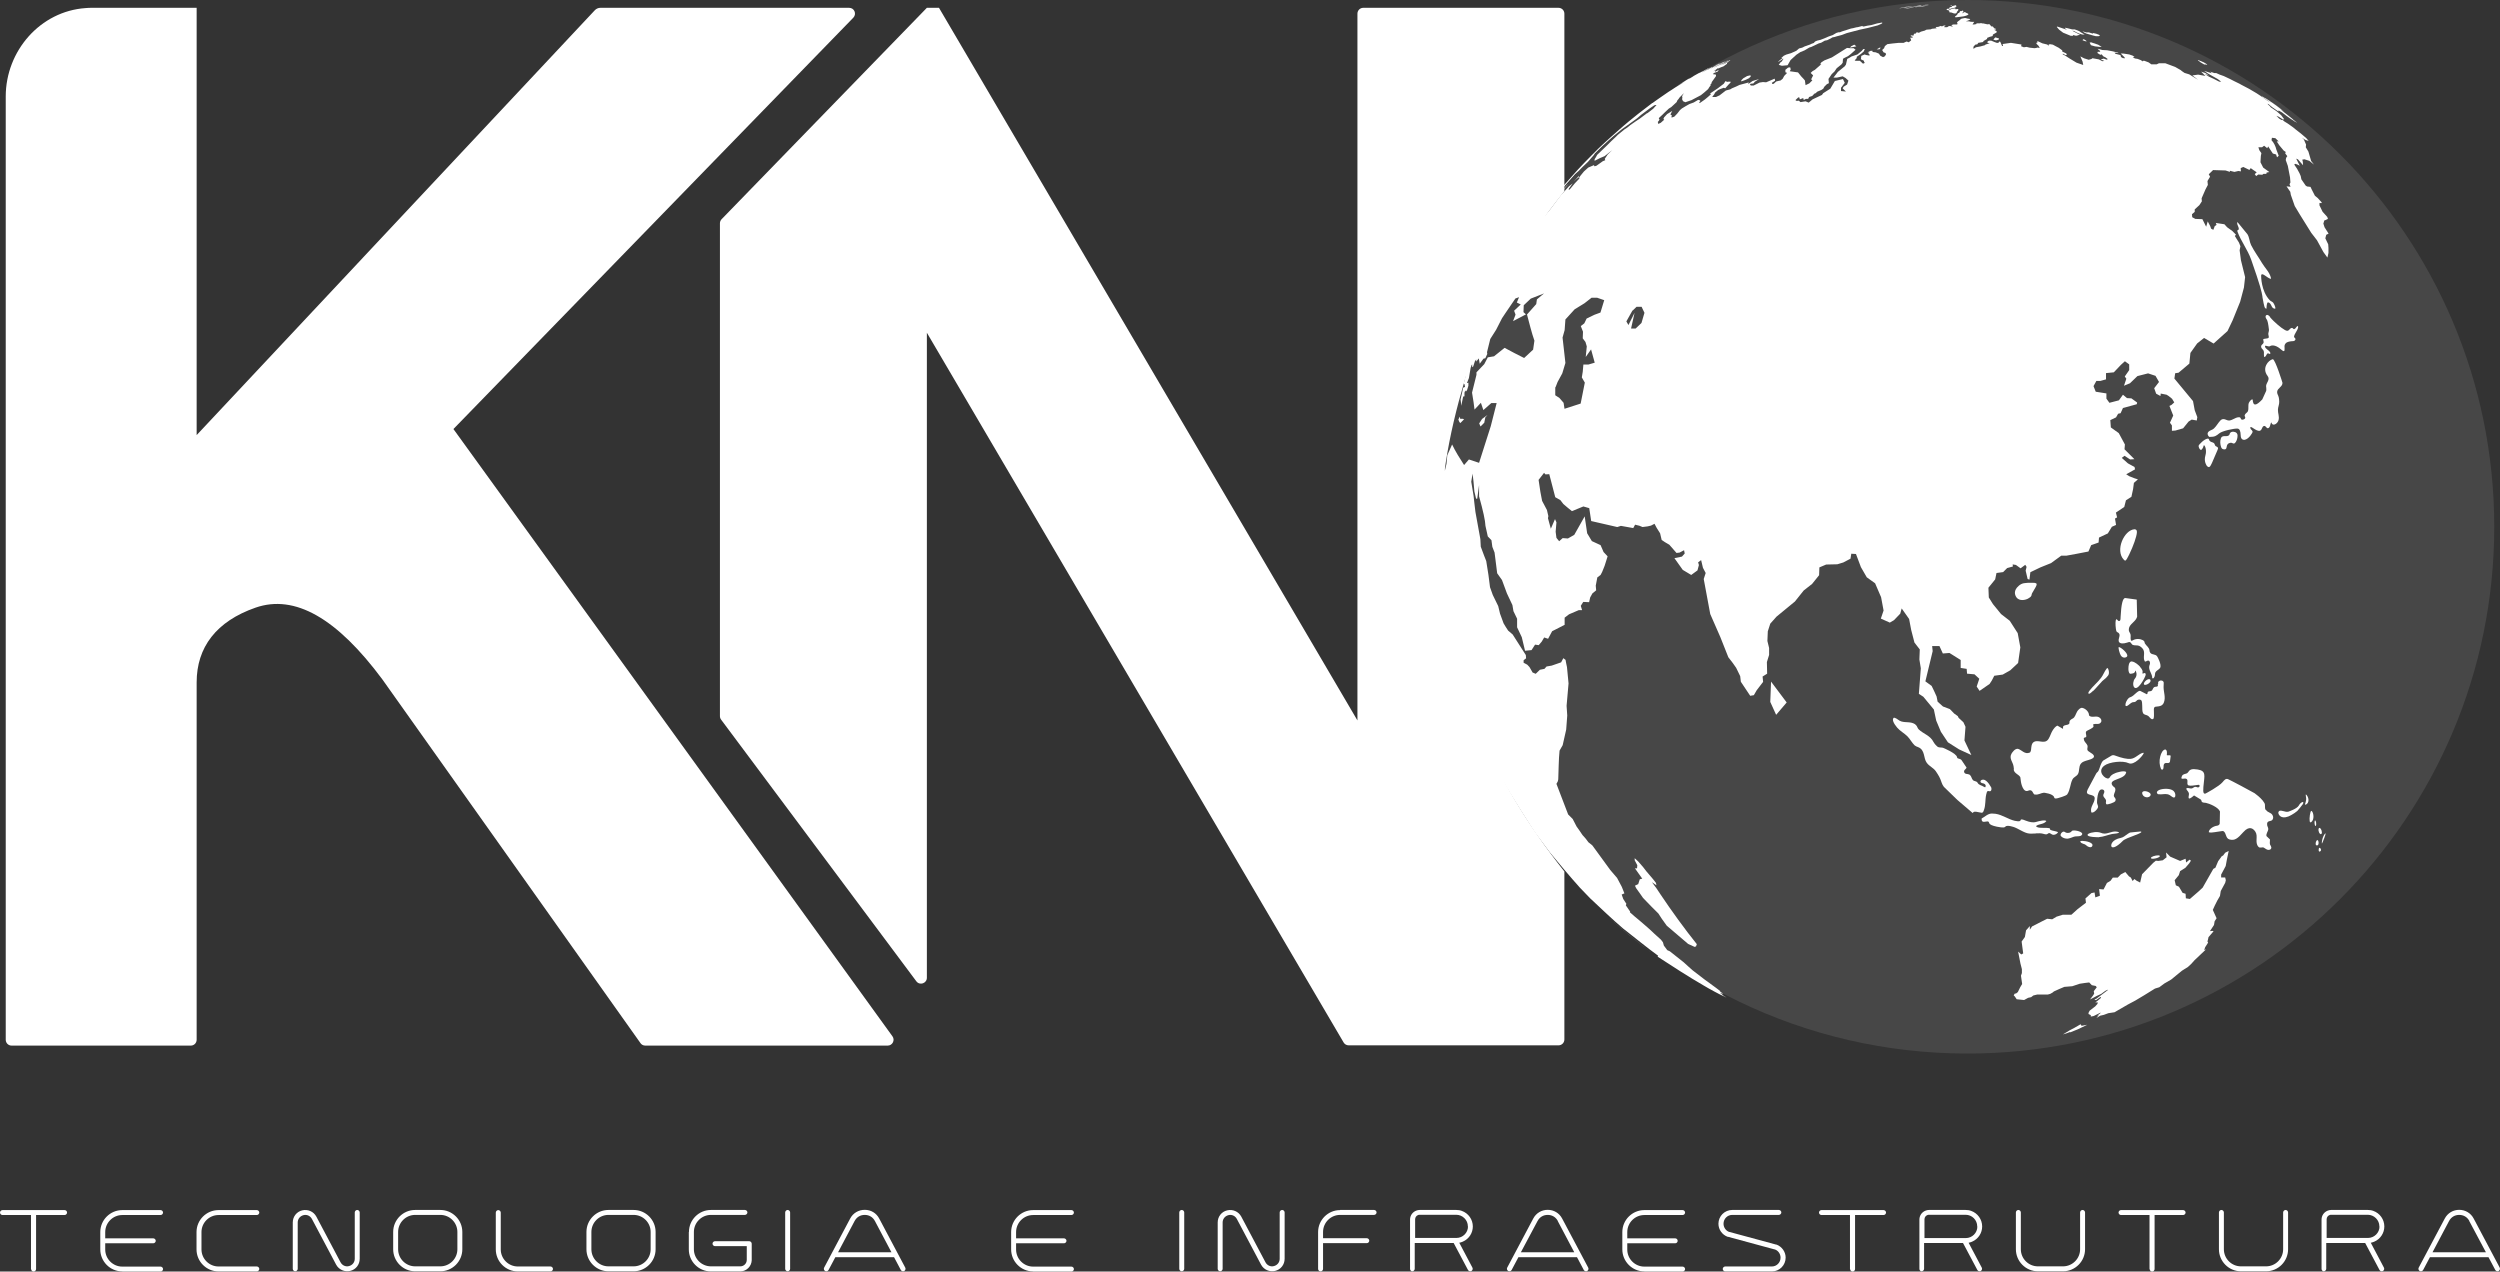 <svg xmlns="http://www.w3.org/2000/svg" width="232" height="118" viewBox="0 0 232 118" fill="none"><rect x="0" y="0" width="232" height="118" fill="#333333" stroke="none"/><g opacity="0.1"><path d="M182.579 0C167.363 0 153.779 6.949 144.811 17.85C137.862 26.285 133.692 37.102 133.692 48.885C133.692 60.668 137.862 71.484 144.811 79.919C153.779 90.82 167.363 97.769 182.579 97.769C209.579 97.769 231.466 75.883 231.466 48.885C231.466 21.886 209.579 0 182.579 0Z" fill="white"></path></g><path d="M42.083 39.809L79.186 1.644C79.524 1.293 79.282 0.725 78.799 0.725H55.715C55.522 0.725 55.328 0.81 55.196 0.955L18.249 40.377V0.725H8.581C8.375 0.725 8.158 0.725 7.952 0.749C3.734 1.039 0.532 4.725 0.532 8.955V96.488C0.532 96.791 0.773 97.032 1.076 97.032H17.706C18.008 97.032 18.249 96.791 18.249 96.488V63.327C18.249 60.064 20.074 57.659 23.712 56.39C27.362 55.121 31.278 57.381 35.484 63.049L59.438 96.803C59.534 96.948 59.703 97.032 59.885 97.032H82.376C82.823 97.032 83.077 96.525 82.823 96.174L42.083 39.821V39.809Z" fill="white"></path><path d="M133.692 48.849C133.692 43.519 134.925 38.383 136.46 33.549C138.418 27.192 141.137 22.841 145.174 17.741V1.269C145.174 0.967 144.932 0.725 144.63 0.725H126.513C126.211 0.725 125.97 0.967 125.97 1.269V66.856L87.138 0.725H86.014L66.967 20.34C66.87 20.436 66.81 20.581 66.81 20.714V66.457C66.81 66.578 66.846 66.686 66.919 66.783L85.035 91.062C85.349 91.485 86.014 91.255 86.014 90.736V30.878L124.688 96.742C124.785 96.911 124.966 97.008 125.16 97.008H144.63C144.932 97.008 145.174 96.766 145.174 96.464V80.874C138.382 72.294 134.176 62.843 133.753 51.157C133.716 50.383 133.704 49.61 133.704 48.836L133.692 48.849Z" fill="white"></path><path d="M137.959 69.792C138.224 70.36 138.502 70.928 138.792 71.496C138.502 70.928 138.224 70.372 137.959 69.792Z" fill="white"></path><path d="M133.354 48.981C133.354 48.981 133.354 49.03 133.354 49.054C133.354 51.012 133.475 52.945 133.692 54.843C133.463 52.945 133.354 51.012 133.354 49.054C133.354 49.03 133.354 49.006 133.354 48.981Z" fill="white"></path><path d="M142.455 77.406C142.563 77.563 142.672 77.732 142.769 77.889C143.143 78.397 143.518 78.892 143.905 79.388C143.518 78.892 143.131 78.397 142.769 77.889C142.66 77.732 142.551 77.575 142.455 77.406Z" fill="white"></path><path d="M133.427 46.383C133.427 46.383 133.427 46.371 133.427 46.359C133.414 46.589 133.39 46.818 133.39 47.048C133.39 46.818 133.414 46.6 133.427 46.383Z" fill="white"></path><path d="M133.584 44.292C133.559 44.558 133.523 44.824 133.499 45.09C133.523 44.824 133.547 44.57 133.572 44.304L133.584 44.292Z" fill="white"></path><path d="M149.15 85.007C150.479 86.228 151.881 87.388 153.344 88.452C151.881 87.376 150.492 86.228 149.15 85.007Z" fill="white"></path><path d="M151.99 10.671C151.845 10.792 151.7 10.901 151.555 11.022C151.7 10.901 151.845 10.78 151.99 10.671Z" fill="white"></path><path d="M153.344 9.632C153.441 9.559 153.525 9.499 153.622 9.439C153.525 9.499 153.441 9.572 153.344 9.632C153.332 9.644 153.308 9.656 153.295 9.668C153.295 9.668 153.332 9.644 153.344 9.632Z" fill="white"></path><path d="M149.283 12.967C149.283 12.967 149.198 13.04 149.15 13.088C149.198 13.052 149.235 13.016 149.283 12.967Z" fill="white"></path><path d="M150.649 11.771C150.491 11.904 150.334 12.037 150.189 12.17C150.346 12.037 150.491 11.904 150.649 11.771Z" fill="white"></path><path d="M170.506 1.62C170.506 1.62 170.409 1.644 170.361 1.656C170.361 1.656 170.457 1.632 170.506 1.62Z" fill="white"></path><path d="M142.551 20.533L142.406 20.762C142.467 20.678 142.515 20.593 142.575 20.509L142.551 20.533Z" fill="white"></path><path d="M135.831 33.609C135.541 34.479 135.288 35.349 135.046 36.244C135.288 35.361 135.541 34.479 135.831 33.609Z" fill="white"></path><path d="M134.949 36.642C134.732 37.488 134.514 38.346 134.345 39.205C134.526 38.334 134.732 37.488 134.949 36.642Z" fill="white"></path><path d="M211.379 9.91L211.428 9.946C211.609 10.079 211.79 10.212 211.972 10.345C211.428 9.922 210.872 9.511 210.316 9.112C210.63 9.33 210.932 9.572 211.247 9.801L211.392 9.898L211.379 9.91Z" fill="white"></path><path d="M142.201 21.028C141.669 21.79 141.089 22.623 140.666 23.325C140.074 24.291 138.805 25.476 138.805 26.612C139.759 24.92 141.089 22.756 142.213 21.04L142.201 21.028Z" fill="white"></path><path d="M142.72 20.291C142.72 20.291 142.756 20.23 142.78 20.207C142.756 20.242 142.732 20.279 142.708 20.302V20.291H142.72Z" fill="white"></path><path d="M137.959 69.792C137.149 68.076 136.448 66.3 135.831 64.487C136.436 66.312 137.149 68.076 137.959 69.792Z" fill="white"></path><path d="M210.666 29.416C210.558 29.282 210.485 29.234 210.389 29.222C210.231 29.246 210.183 29.416 210.352 29.645C210.433 29.75 210.501 30.068 210.558 30.6C210.57 30.733 210.497 30.866 210.497 30.999C210.497 31.095 210.546 31.168 210.546 31.265C210.546 31.289 210.546 31.313 210.534 31.325C210.509 31.397 210.34 31.422 210.268 31.422C210.098 31.446 210.026 31.446 210.026 31.518C210.026 31.615 210.086 31.7 210.062 31.796C210.026 31.929 209.869 31.977 209.833 32.111C209.833 32.171 209.833 32.255 209.869 32.304C209.929 32.401 210.038 32.461 210.074 32.582C210.123 32.739 210.062 32.908 210.111 33.077C210.111 33.077 210.111 33.101 210.111 33.114C210.135 33.15 210.171 33.126 210.171 33.126C210.304 33.053 210.316 32.896 210.413 32.811C210.497 32.727 210.57 32.884 210.666 32.836C210.666 32.836 210.679 32.836 210.679 32.824C210.739 32.703 210.534 32.533 210.449 32.473C210.268 32.328 210.231 32.292 210.195 32.171C210.183 32.111 210.195 32.05 210.328 32.098C210.558 32.159 210.594 32.171 210.703 32.098C210.703 32.098 211.077 31.881 211.706 32.449C211.875 32.606 211.935 32.582 211.96 32.582C211.96 32.582 211.972 32.57 211.984 32.558C211.996 32.545 212.02 32.461 212.008 32.292C211.996 32.123 211.984 32.014 212.105 31.869C212.25 31.7 212.552 31.675 212.709 31.663C212.854 31.663 212.963 31.639 213.011 31.518C213.072 31.373 212.854 31.349 212.89 31.216C212.951 30.914 213.204 30.697 213.265 30.382C213.277 30.273 213.253 30.261 213.229 30.249C213.084 30.31 213.059 30.491 212.914 30.539C212.806 30.576 212.794 30.419 212.685 30.431C212.491 30.443 212.455 30.697 212.25 30.697C212.141 30.697 211.972 30.6 211.706 30.406C211.706 30.406 211.077 29.935 210.654 29.427L210.666 29.416Z" fill="white"></path><path d="M211.392 38.032C211.392 37.779 211.524 37.537 211.512 37.283C211.5 36.908 211.464 36.824 211.367 36.606C211.331 36.534 211.307 36.425 211.319 36.352C211.355 36.002 211.815 35.905 211.815 35.531C211.815 35.506 211.15 33.379 210.92 33.331C210.485 33.428 209.881 34.165 210.425 34.878C210.703 35.228 210.316 35.494 210.292 35.821C210.292 35.917 210.328 36.05 210.316 36.147C210.316 36.183 210.316 36.231 210.304 36.268L209.941 37.065C209.349 37.694 209.083 37.694 209.047 37.078C208.914 37.005 208.733 37.307 208.696 37.38C208.6 37.621 208.696 37.887 208.612 38.141C208.563 38.298 208.37 38.346 208.322 38.504C208.322 38.528 208.31 38.552 208.298 38.576C208.298 38.624 208.346 38.673 208.358 38.721C208.382 38.842 208.261 38.939 208.08 38.951C207.947 38.951 207.959 38.806 207.887 38.745C207.863 38.733 207.826 38.709 207.717 38.721C207.415 38.757 207.186 38.987 206.884 39.023C206.642 39.047 206.436 38.806 206.183 38.926C206.146 38.939 206.11 38.975 206.074 38.999C205.844 39.229 205.699 39.531 205.457 39.76C205.312 39.905 205.095 39.917 204.95 40.063C204.914 40.099 204.877 40.159 204.865 40.22C204.853 40.353 204.962 40.546 205.059 40.546C205.542 40.546 205.663 40.449 205.941 40.22C206.231 39.978 207.355 39.748 207.645 39.773C207.83 39.789 207.927 39.994 207.935 40.389C207.935 40.896 208.31 40.812 208.322 40.812C208.733 40.715 209.023 40.147 209.023 40.135C209.107 39.954 208.866 39.893 208.841 39.748C208.745 39.325 209.385 40.111 209.736 39.966C209.929 39.881 209.893 39.64 210.062 39.543C210.268 39.434 210.34 39.857 210.533 39.712C210.715 39.579 210.654 39.337 210.787 39.192C210.811 39.277 210.823 39.325 210.872 39.362C211.041 39.507 211.379 39.277 211.452 38.975C211.537 38.649 211.379 38.334 211.392 38.02V38.032Z" fill="white"></path><path d="M204.237 41.767C204.237 41.767 204.406 41.718 204.491 41.38C204.503 41.319 204.515 41.319 204.539 41.319C204.66 41.392 204.793 41.839 204.66 42.274C204.491 42.842 204.793 43.241 204.805 43.241C204.889 43.338 205.01 43.422 205.131 43.229C205.179 43.156 205.228 43.048 205.264 42.975C205.445 42.576 205.615 42.177 205.784 41.767C205.796 41.73 205.82 41.682 205.832 41.634C205.868 41.44 205.602 41.464 205.554 41.319C205.522 41.215 205.49 41.15 205.457 41.126C205.361 41.041 205.216 41.041 205.107 40.957C205.083 40.945 205.059 40.921 205.047 40.896C204.998 40.848 205.01 40.776 204.962 40.727C204.938 40.703 204.902 40.703 204.877 40.703C204.527 40.739 204.068 41.283 204.056 41.307C203.971 41.464 204.14 41.742 204.237 41.742V41.767Z" fill="white"></path><path d="M206.509 41.694C206.606 41.658 206.63 41.525 206.642 41.428C206.69 41.126 206.944 41.078 207.077 41.09C207.174 41.102 207.258 41.211 207.367 41.138C207.367 41.138 207.391 41.126 207.403 41.114C207.536 40.993 207.645 40.703 207.645 40.437C207.645 40.208 207.512 40.087 207.246 40.062C207.077 40.062 206.98 40.123 206.932 40.22C206.908 40.256 206.908 40.316 206.884 40.352C206.859 40.389 206.811 40.425 206.775 40.437C206.654 40.498 206.521 40.461 206.388 40.473C206.231 40.498 206.11 40.51 206.05 40.872C206.013 41.09 206.074 41.513 206.207 41.634C206.243 41.67 206.4 41.73 206.497 41.694H206.509Z" fill="white"></path><path d="M188.247 55.519C188.332 55.471 188.441 55.411 188.501 55.302C188.525 55.266 188.525 55.205 188.537 55.169C188.537 55.133 188.574 55.036 188.707 54.831C188.884 54.541 188.981 54.359 188.997 54.287C189.021 54.142 188.972 54.081 188.61 54.081C187.885 54.081 187.643 54.093 187.329 54.371C186.833 54.806 186.978 55.205 187.111 55.411C187.389 55.834 188.006 55.676 188.235 55.532L188.247 55.519Z" fill="white"></path><path d="M197.59 51.459C197.976 50.661 198.278 49.803 198.303 49.416C198.303 49.32 198.327 49.126 198.073 49.114C197.106 49.199 196.272 51.084 197.082 51.93C197.227 52.087 197.263 52.123 197.59 51.459Z" fill="white"></path><path d="M198.581 61.852C198.484 61.755 198.158 61.417 197.819 61.381C197.771 61.381 197.626 61.381 197.554 61.683C197.517 61.84 197.457 62.348 197.65 62.517C197.674 62.541 197.94 62.505 198.025 62.456C198.122 62.396 198.146 62.299 198.158 62.263C198.158 62.239 198.17 62.227 198.182 62.227C198.182 62.227 198.424 62.638 198.109 62.988C197.977 63.133 197.892 63.556 198.037 63.762C198.351 64.197 199.052 62.916 199.113 62.65C199.113 62.65 199.149 62.505 199.064 62.468C198.98 62.42 198.907 62.529 198.823 62.505C198.823 62.481 198.81 62.468 198.823 62.42C198.847 62.348 198.883 62.203 198.581 61.864V61.852Z" fill="white"></path><path d="M200.236 63.508C200.236 63.508 200.273 63.641 200.236 63.677C200.14 63.761 199.995 63.701 199.898 63.774C199.777 63.858 199.777 64.04 199.656 64.112C199.62 64.136 199.547 64.148 199.499 64.148C199.402 64.156 199.338 64.18 199.306 64.221C199.306 64.221 199.306 64.354 199.257 64.402C199.257 64.402 199.233 64.414 199.221 64.426C199.221 64.426 199.024 64.326 198.629 64.124C198.52 64.064 198.363 64.197 198.17 64.366C197.952 64.571 197.916 64.583 197.819 64.644C197.747 64.68 197.65 64.716 197.577 64.752C197.541 64.777 197.493 64.825 197.469 64.861C197.469 64.861 197.191 65.2 197.251 65.502C197.3 65.526 197.372 65.538 197.408 65.502C197.565 65.417 197.674 65.284 197.831 65.2C197.928 65.139 198.061 65.175 198.158 65.127C198.23 65.091 198.266 65.018 198.339 64.97C198.339 64.97 198.569 64.837 198.726 65.006C198.786 65.079 198.798 65.393 198.798 65.502C198.798 65.768 198.798 66.022 198.871 66.166C198.967 66.36 199.197 66.324 199.342 66.432C199.451 66.505 199.511 66.626 199.62 66.698C199.632 66.71 199.668 66.722 199.68 66.734C199.717 66.759 199.789 66.734 199.825 66.71C199.874 66.686 199.898 66.505 199.886 66.154C199.874 65.876 199.862 65.707 199.934 65.635C199.983 65.586 200.055 65.574 200.212 65.562C200.381 65.55 200.684 65.514 200.804 65.2C200.998 64.716 200.78 64.245 200.78 63.761C200.78 63.665 200.792 63.532 200.792 63.435C200.792 63.411 200.792 63.375 200.792 63.351C200.792 63.29 200.744 63.157 200.539 63.145C200.418 63.157 200.212 63.218 200.285 63.484L200.236 63.508Z" fill="white"></path><path d="M196.635 60.051C196.526 60.051 196.719 60.68 196.804 60.813C197.009 61.151 197.372 61.018 197.408 60.885C197.481 60.62 196.84 60.076 196.647 60.051H196.635Z" fill="white"></path><path d="M198.967 63.52C199.064 63.653 199.523 63.423 199.572 63.206C199.584 63.133 199.559 63.024 199.427 63.024C199.197 63.024 198.871 63.387 198.967 63.52Z" fill="white"></path><path d="M196.538 58.686C196.538 58.686 196.659 58.77 196.683 58.855C196.744 59.085 196.562 59.278 196.623 59.508C196.623 59.532 196.623 59.556 196.647 59.568C196.719 59.725 197.022 59.761 197.372 59.641C197.529 59.592 197.59 59.568 197.638 59.58C197.783 59.629 197.807 59.822 197.952 59.858C198.146 59.919 198.351 59.858 198.532 59.943C198.629 59.991 198.738 60.076 198.81 60.16C199.149 60.523 198.81 61.006 199.04 61.381C199.064 61.381 199.1 61.381 199.125 61.393C199.511 61.127 199.56 61.514 199.499 61.659C199.306 62.082 199.644 62.408 199.717 62.783C199.717 62.807 199.717 62.843 199.717 62.867C199.717 62.904 199.753 62.94 199.777 62.964C199.934 62.94 199.983 62.662 199.983 62.565C199.983 62.251 200.321 62.191 200.454 61.985C200.635 61.707 200.2 60.922 200.188 60.922C200.043 60.68 199.729 60.789 199.56 60.595C199.511 60.547 199.475 60.45 199.475 60.378C199.451 60.076 199.173 59.931 199.04 59.701C199.016 59.665 199.028 59.604 199.004 59.556C199.004 59.544 198.979 59.52 198.967 59.495C198.859 59.363 198.496 59.242 198.158 59.326C198.049 59.35 197.988 59.387 197.952 59.411C197.819 59.483 197.771 59.471 197.759 59.435C197.674 59.254 197.759 59.06 197.71 58.867C197.674 58.734 197.565 58.625 197.553 58.48C197.553 58.396 197.565 58.263 197.602 58.19C197.771 57.816 198.218 57.647 198.327 57.224L198.291 55.701C198.291 55.701 198.291 55.652 198.278 55.64L197.215 55.495C196.989 55.503 196.848 56.092 196.792 57.26C196.792 57.453 196.78 57.586 196.695 57.622C196.55 57.695 196.514 57.465 196.381 57.465C196.309 57.574 196.296 57.949 196.357 58.372C196.393 58.662 196.466 58.674 196.574 58.698L196.538 58.686Z" fill="white"></path><path d="M194.242 64.124C194.544 63.834 194.798 63.508 195.088 63.206C195.221 63.073 195.378 62.988 195.499 62.843C195.62 62.71 195.68 62.65 195.704 62.505C195.741 62.348 195.656 62.021 195.571 61.997C195.547 61.997 195.523 62.009 195.487 62.058C195.281 62.324 195.185 62.638 194.979 62.904C194.653 63.339 194.218 63.677 193.892 64.112C193.867 64.136 193.759 64.293 193.819 64.366C193.879 64.438 194.061 64.281 194.23 64.112L194.242 64.124Z" fill="white"></path><path d="M213.99 73.72C213.99 73.72 213.954 73.732 213.99 73.913C214.014 74.046 214.014 74.07 214.014 74.119C214.014 74.276 213.966 74.433 213.942 74.517C213.917 74.59 213.905 74.614 213.905 74.65V74.662C213.917 74.711 214.099 74.638 214.171 74.493C214.353 74.155 214.062 73.744 213.99 73.72Z" fill="white"></path><path d="M210.256 75.158C210.123 74.965 210.256 74.711 210.135 74.517C210.086 74.445 210.026 74.348 209.978 74.288C209.748 74.01 209.373 73.708 209.228 73.611C208.999 73.466 206.968 72.39 206.763 72.306C206.557 72.221 206.424 72.378 206.255 72.584C205.941 72.971 204.672 73.647 204.66 73.647C204.394 73.72 204.442 73.273 204.527 72.523C204.612 71.774 204.66 71.436 203.608 71.375C203.415 71.375 203.33 71.4 203.222 71.472C203.113 71.544 203.077 71.677 202.968 71.75C202.859 71.823 202.702 71.81 202.593 71.895C202.569 71.907 202.545 71.931 202.521 71.955C202.521 71.955 202.472 72.004 202.436 72.161C202.388 72.354 202.714 72.221 202.847 72.257C203.137 72.342 202.883 72.693 203.052 72.862C203.052 72.862 203.101 72.898 203.246 72.91C203.367 72.91 203.512 72.91 203.778 72.862C204.019 72.826 204.068 72.813 204.104 72.862C204.176 72.995 204.043 73.116 203.886 73.055C203.862 73.055 203.778 73.007 203.741 73.019C203.608 73.019 203.524 73.128 203.415 73.164C203.27 73.2 203.125 73.116 202.98 73.128C202.944 73.128 202.895 73.164 202.883 73.2C202.932 73.345 203.077 73.442 203.125 73.599C203.161 73.744 203.089 73.877 203.101 74.022C203.117 74.175 203.286 74.106 203.608 73.817L204.225 74.191C204.321 74.252 204.273 74.385 204.358 74.433C204.466 74.505 204.587 74.481 204.708 74.505C205.01 74.566 205.856 74.904 206.013 75.303L205.989 76.427C205.953 76.596 205.784 76.62 205.711 76.632C205.421 76.669 204.986 76.922 204.974 77.225C205.083 77.285 205.264 77.273 205.929 77.164C206.279 77.104 206.291 77.116 206.328 77.128C206.63 77.309 206.509 77.793 206.896 77.901C207.367 78.034 207.645 77.829 208.189 77.213C208.757 76.572 209.132 76.922 209.301 77.188C209.579 77.611 209.216 78.167 209.579 78.578C209.724 78.747 209.929 78.578 210.086 78.663C210.219 78.735 210.328 78.844 210.473 78.868C210.497 78.868 210.63 78.88 210.715 78.808C210.836 78.687 210.775 78.578 210.666 78.385C210.634 78.32 210.63 78.159 210.654 77.901C210.437 77.692 210.328 77.587 210.328 77.587C210.28 77.345 210.485 77.164 210.497 76.934C210.497 76.777 210.376 76.656 210.389 76.511C210.389 76.487 210.389 76.439 210.389 76.415C210.425 76.149 210.727 76.234 210.86 76.101C210.86 76.101 211.053 75.907 210.872 75.617C210.739 75.4 210.437 75.4 210.304 75.182L210.256 75.158Z" fill="white"></path><path d="M213.7 74.421C213.567 74.445 213.422 74.578 213.325 74.759C213.156 75.061 212.383 75.315 212.346 75.327C212.201 75.351 212.068 75.327 211.923 75.279C211.766 75.243 211.645 75.206 211.561 75.243C211.561 75.243 211.549 75.243 211.537 75.243C211.537 75.243 211.392 75.315 211.44 75.496C211.44 75.521 211.609 76.052 212.346 75.774C212.443 75.738 212.854 75.545 213.192 75.255C213.253 75.206 213.7 74.638 213.7 74.626C213.748 74.542 213.785 74.433 213.7 74.421Z" fill="white"></path><path d="M215.247 78.675C215.162 78.675 215.174 78.916 215.174 78.916C215.199 79.11 215.332 79.001 215.356 78.965C215.452 78.856 215.332 78.675 215.247 78.675Z" fill="white"></path><path d="M214.848 76.137C214.763 76.137 214.788 76.439 214.812 76.536C214.848 76.717 214.909 76.632 214.909 76.632C214.981 76.536 214.933 76.161 214.848 76.137Z" fill="white"></path><path d="M215.247 76.826C215.174 76.826 215.138 76.947 215.162 77.092C215.199 77.333 215.356 77.49 215.44 77.37C215.537 77.249 215.392 76.838 215.247 76.826Z" fill="white"></path><path d="M215.054 77.962C214.957 77.962 214.872 78.216 214.896 78.348C214.933 78.505 215.078 78.469 215.126 78.397C215.199 78.288 215.174 77.974 215.054 77.962Z" fill="white"></path><path d="M215.561 77.72C215.465 78.01 215.452 78.264 215.477 78.288C215.537 78.191 215.875 77.37 215.803 77.333C215.767 77.333 215.634 77.514 215.561 77.732V77.72Z" fill="white"></path><path d="M214.498 75.243C214.377 75.243 214.292 75.98 214.34 76.209C214.389 76.451 214.558 76.209 214.582 76.185C214.8 75.871 214.643 75.279 214.498 75.255V75.243Z" fill="white"></path><path d="M199.608 79.629C199.632 79.775 200.333 79.642 200.43 79.472C200.478 79.388 200.345 79.388 200.285 79.376C199.995 79.376 199.584 79.509 199.608 79.629Z" fill="white"></path><path d="M178.833 0.459C178.833 0.459 179.002 0.435 179.014 0.423C179.014 0.423 178.47 0.459 178.434 0.496C178.542 0.496 178.639 0.471 178.748 0.459C178.748 0.459 178.748 0.459 178.857 0.459H178.833Z" fill="white"></path><path d="M178.325 0.604C178.325 0.604 178.422 0.604 178.772 0.544C178.953 0.508 178.966 0.508 178.966 0.496C178.966 0.496 178.41 0.556 178.325 0.592V0.604Z" fill="white"></path><path d="M178.53 0.532C178.434 0.532 177.721 0.653 177.697 0.677C177.745 0.677 178.132 0.629 178.216 0.616C178.216 0.616 178.543 0.556 178.555 0.532C178.555 0.532 178.555 0.532 178.543 0.532H178.53Z" fill="white"></path><path d="M177.056 0.737C177.056 0.737 176.802 0.786 176.766 0.81C176.838 0.81 177.382 0.725 177.394 0.725C177.588 0.689 177.588 0.677 177.6 0.665C177.6 0.665 177.588 0.665 177.576 0.665C177.515 0.665 177.068 0.737 177.056 0.737Z" fill="white"></path><path d="M177.551 0.628C177.551 0.628 177.842 0.604 178.12 0.556C178.18 0.556 178.24 0.556 178.301 0.52C178.277 0.52 178.265 0.52 178.24 0.52C178.277 0.508 178.325 0.52 178.373 0.483C178.373 0.483 177.588 0.58 177.551 0.616V0.628Z" fill="white"></path><path d="M177.745 0.544C177.745 0.544 176.766 0.677 176.512 0.713C176.488 0.713 176.27 0.749 176.234 0.774C176.234 0.774 176.838 0.701 177.358 0.616C177.358 0.616 177.721 0.556 177.745 0.544Z" fill="white"></path><path d="M177.008 0.701C176.983 0.701 176.693 0.737 176.669 0.761C176.669 0.761 176.706 0.761 176.851 0.737C176.996 0.713 176.996 0.701 177.008 0.701Z" fill="white"></path><path d="M177.165 0.604C177.189 0.604 177.213 0.604 177.249 0.604C177.382 0.58 177.394 0.58 177.394 0.58C177.394 0.58 176.705 0.64 176.633 0.689C176.73 0.689 176.814 0.665 176.911 0.653C177.165 0.616 177.177 0.616 177.177 0.616L177.165 0.604Z" fill="white"></path><path d="M209.953 27.566C210.135 28.557 210.147 28.557 210.292 28.654C210.292 28.654 210.316 28.642 210.328 28.63C210.344 28.243 210.393 28.054 210.473 28.062C210.836 28.098 210.727 28.678 211.15 28.642C211.186 28.449 210.969 28.11 210.969 28.11C210.884 27.989 210.727 27.965 210.63 27.857C209.82 27.011 209.833 25.609 209.833 25.596C209.857 25.149 210.425 25.862 210.751 25.875C210.751 25.862 210.751 25.838 210.751 25.826C210.63 25.258 210.195 24.884 209.917 24.412C209.591 23.856 209.192 23.325 208.902 22.744C208.745 22.43 208.757 22.056 208.564 21.741L207.645 20.617C207.645 20.617 207.621 20.617 207.621 20.63C207.56 20.871 207.802 21.065 207.754 21.306C207.718 21.331 207.669 21.355 207.633 21.367C207.633 21.403 207.633 21.451 207.633 21.488C207.971 22.394 208.576 23.167 208.902 24.074C209.796 26.624 209.869 27.047 209.953 27.506V27.566Z" fill="white"></path><path d="M181.153 0.508H181.165C181.165 0.508 181.153 0.496 181.141 0.496C181.068 0.496 180.996 0.52 180.996 0.544C180.996 0.556 181.08 0.568 181.153 0.52V0.508Z" fill="white"></path><path d="M181.504 0.87C181.504 0.87 181.455 0.87 181.455 0.786C181.455 0.786 181.455 0.786 181.419 0.786C181.238 0.786 181.081 0.846 181.081 0.846C181.032 0.858 180.803 0.991 180.803 0.991V1.015C180.827 1.039 180.863 1.015 180.887 1.039C180.936 1.064 180.875 1.124 180.923 1.148C180.948 1.148 180.972 1.148 180.996 1.148C181.141 1.148 181.262 1.257 181.419 1.257C181.54 1.257 181.6 1.184 181.6 1.136C181.6 1.136 181.588 1.136 181.576 1.136C181.576 1.136 181.624 1.076 181.721 0.955C181.721 0.955 181.745 0.919 181.745 0.906C181.745 0.858 181.673 0.834 181.649 0.834C181.624 0.834 181.6 0.834 181.576 0.834C181.552 0.834 181.552 0.87 181.528 0.882L181.504 0.87Z" fill="white"></path><path d="M180.79 0.931C180.79 0.931 180.899 0.906 180.96 0.834C180.984 0.81 181.068 0.786 181.25 0.749C181.379 0.725 181.451 0.709 181.467 0.701C181.467 0.701 181.467 0.653 181.491 0.641C181.516 0.616 181.552 0.628 181.576 0.616C181.576 0.616 181.576 0.616 181.588 0.604C181.564 0.568 181.516 0.604 181.504 0.556C181.504 0.556 181.504 0.544 181.528 0.508C181.528 0.508 181.536 0.496 181.552 0.471C181.552 0.471 181.274 0.544 181.201 0.556C181.165 0.556 181.153 0.58 181.153 0.58C181.153 0.641 181.008 0.665 180.996 0.665C180.996 0.665 180.972 0.665 180.936 0.689C180.936 0.689 180.875 0.725 180.899 0.761C180.899 0.761 180.923 0.798 180.887 0.81C180.863 0.81 180.839 0.81 180.815 0.81C180.79 0.81 180.682 0.81 180.658 0.846C180.67 0.87 180.633 0.906 180.67 0.931C180.682 0.931 180.706 0.955 180.79 0.931Z" fill="white"></path><path d="M181.576 1.414C181.576 1.414 181.467 1.499 181.419 1.547C181.419 1.547 181.419 1.559 181.419 1.571C181.443 1.595 181.455 1.607 181.516 1.607C181.516 1.607 182.144 1.523 182.192 1.523C182.398 1.487 182.628 1.402 182.664 1.342C182.676 1.317 182.664 1.293 182.64 1.269C182.579 1.233 182.507 1.221 182.446 1.184C182.422 1.184 182.41 1.148 182.386 1.136C182.362 1.124 182.313 1.112 182.253 1.136C182.205 1.16 182.18 1.209 182.132 1.233C182.096 1.245 182.108 1.184 182.156 1.136C182.277 1.015 182.144 0.991 182.12 0.979C182.096 0.979 182.084 1.015 182.06 1.027C182.023 1.039 181.975 1.027 181.939 1.027C181.939 1.027 181.927 1.027 181.915 1.027C181.915 1.027 181.83 1.124 181.818 1.184C181.818 1.209 181.806 1.209 181.77 1.209C181.757 1.209 181.721 1.209 181.697 1.233C181.649 1.281 181.649 1.342 181.612 1.39L181.576 1.414Z" fill="white"></path><path d="M194.786 77.684C195.209 77.66 195.595 77.478 196.006 77.394C196.139 77.37 196.272 77.37 196.405 77.346C196.441 77.346 196.478 77.333 196.514 77.321C196.538 77.321 196.574 77.309 196.599 77.297C196.611 77.297 196.623 77.273 196.635 77.273C196.635 77.273 196.635 77.249 196.635 77.237C196.49 77.164 196.321 77.164 196.284 77.164C195.946 77.164 195.632 77.358 195.293 77.358C195.148 77.358 195.052 77.321 195.003 77.297C194.737 77.188 194.447 77.213 194.363 77.225C193.831 77.285 193.746 77.418 193.734 77.442C193.613 77.708 194.786 77.696 194.798 77.696L194.786 77.684Z" fill="white"></path><path d="M197.034 77.998L197.118 77.938C197.312 77.829 197.445 77.768 197.964 77.575C198.351 77.43 198.653 77.309 198.714 77.225V77.2C198.701 77.176 198.701 77.164 198.629 77.164C198.532 77.164 197.662 77.261 197.662 77.261C197.606 77.277 197.424 77.398 197.118 77.623C197.022 77.684 196.961 77.72 196.816 77.756C195.97 77.925 195.922 78.385 195.922 78.445C195.898 78.759 196.321 78.735 197.034 77.998Z" fill="white"></path><path d="M200.514 71.315C200.623 71.508 200.72 71.387 200.72 71.387C200.829 71.242 200.732 71.049 200.829 70.904C200.949 70.711 201.167 70.88 201.312 70.771C201.312 70.771 201.348 70.747 201.372 70.686L201.433 70.203C201.433 70.203 201.433 70.155 201.433 70.143C201.433 70.143 201.433 70.13 201.421 70.118C201.385 70.082 201.348 70.082 201.167 70.094C201.082 70.094 201.07 70.082 201.082 70.034C201.107 69.841 201.107 69.599 200.937 69.55C200.502 69.599 200.236 70.747 200.539 71.315H200.514Z" fill="white"></path><path d="M195.088 70.674C195.088 70.674 195.027 70.795 195.003 70.844C194.894 71.061 194.846 71.315 194.737 71.532C194.689 71.641 194.568 71.689 194.52 71.798L193.734 73.273C193.734 73.273 193.686 73.394 193.674 73.442C193.577 73.889 194.399 73.635 194.387 74.094C194.375 74.529 193.964 74.856 194.06 75.327C194.06 75.351 194.073 75.376 194.085 75.4C194.326 75.472 194.616 75.073 194.616 75.073C194.653 75.013 194.701 74.94 194.701 74.868C194.701 74.735 194.604 74.614 194.604 74.469C194.604 74.457 194.604 73.176 195.088 73.261C195.136 73.261 195.402 73.333 195.221 73.671C195.076 73.937 195.39 74.058 195.438 74.276C195.462 74.372 195.402 74.469 195.438 74.566C195.438 74.59 195.45 74.614 195.462 74.626C195.547 74.711 196.212 74.481 196.296 74.348C196.296 74.324 196.308 74.3 196.321 74.276C196.393 74.082 196.163 73.998 196.163 73.841C196.163 73.647 196.308 73.478 196.308 73.285C196.308 73.249 196.308 73.212 196.296 73.188C196.272 73.055 196.127 73.019 196.055 72.922C195.547 72.245 197.239 72.403 197.312 71.641C197.094 71.46 196.345 71.726 196.345 71.726C195.922 71.883 195.837 72.052 195.789 72.137C195.789 72.137 195.752 72.197 195.68 72.233C195.402 72.354 194.556 71.605 195.269 71.061C195.74 70.698 197.009 70.566 197.529 70.819C198.049 71.073 198.859 70.118 198.931 69.913C198.931 69.913 198.931 69.889 198.931 69.877C198.931 69.877 198.907 69.865 198.895 69.853C198.46 69.949 198.194 70.372 197.735 70.421C197.396 70.457 196.901 70.348 196.284 70.118C196.139 70.058 196.067 70.082 195.994 70.094L195.197 70.566C195.197 70.566 195.112 70.65 195.088 70.686V70.674Z" fill="white"></path><path d="M200.176 73.599C200.2 73.684 200.285 73.708 200.309 73.708C200.321 73.708 200.345 73.708 200.357 73.708C200.623 73.744 200.889 73.647 201.155 73.708C201.312 73.744 201.421 73.829 201.529 73.913C201.699 74.046 201.807 74.046 201.856 73.925C201.856 73.925 202.061 73.224 201.022 73.2C200.466 73.2 200.103 73.382 200.164 73.587L200.176 73.599Z" fill="white"></path><path d="M198.822 73.72C198.955 74.058 199.463 74.07 199.572 73.804C199.656 73.623 199.33 73.43 199.04 73.418C198.75 73.43 198.774 73.611 198.822 73.72Z" fill="white"></path><path d="M192.465 77.067C192.357 77.067 192.296 77.079 192.26 77.128C192.224 77.164 192.139 77.297 191.897 77.297C191.74 77.297 191.656 77.237 191.619 77.212C191.571 77.176 191.535 77.176 191.523 77.176C191.498 77.176 191.474 77.176 191.462 77.176C191.305 77.237 191.208 77.406 191.22 77.515C191.233 77.623 191.486 77.829 191.849 77.829C191.849 77.829 191.909 77.829 191.994 77.805C192.187 77.768 192.369 77.66 192.562 77.623C192.719 77.599 192.888 77.623 193.058 77.575C193.094 77.575 193.166 77.527 193.215 77.454C193.336 77.261 192.864 77.079 192.49 77.067H192.465Z" fill="white"></path><path d="M184.005 75.388C184.005 75.388 184.054 75.327 184.066 75.291C184.078 75.255 184.102 75.194 184.114 75.158C184.283 74.699 184.211 74.203 184.32 73.732C184.36 73.555 184.396 73.454 184.428 73.43C184.525 73.357 184.646 73.49 184.743 73.394C184.767 73.369 184.803 73.321 184.803 73.273C184.803 73.224 184.803 73.164 184.803 73.116C184.803 73.116 184.44 72.378 184.066 72.354C183.981 72.354 183.824 72.354 183.788 72.511C183.788 72.511 183.764 72.644 183.969 72.681C184.32 72.741 184.307 72.971 184.223 73.067C184.223 73.067 184.179 73.047 184.09 73.007C183.909 72.874 183.643 72.874 183.522 72.644C183.425 72.463 183.208 72.523 183.087 72.391C182.966 72.258 182.954 72.064 182.833 71.943C182.809 71.919 182.773 71.883 182.736 71.871C182.579 71.798 182.362 71.871 182.277 71.665C182.205 71.448 182.458 71.387 182.495 71.23L182.023 70.529C182.023 70.529 181.963 70.457 181.83 70.421C181.685 70.384 181.673 70.372 181.637 70.336C181.624 70.324 181.624 70.288 181.612 70.263C181.564 69.913 180.319 69.393 180.307 69.393C180.126 69.345 179.932 69.406 179.775 69.272C179.546 69.079 179.425 68.85 179.425 68.85C179.135 68.257 178.482 68.1 178.059 67.689C177.938 67.581 177.926 67.399 177.805 67.291C177.769 67.266 177.733 67.218 177.697 67.194C177.31 66.952 176.863 67.073 176.452 66.952C176.222 66.892 176.065 66.686 175.835 66.614C175.811 66.614 175.787 66.614 175.775 66.602C175.751 66.602 175.727 66.614 175.715 66.638C175.582 66.783 175.715 67.121 176.053 67.52C176.331 67.847 176.718 68.04 177.008 68.33C177.261 68.584 177.419 68.922 177.684 69.176C177.769 69.248 177.902 69.297 177.999 69.333C178.676 69.599 178.47 70.348 178.808 70.795C179.038 71.109 179.425 71.254 179.642 71.569C179.703 71.653 179.775 71.762 179.824 71.847C180.029 72.161 180.15 72.511 180.186 72.632C180.222 72.753 180.307 72.91 180.392 73.019L181.649 74.24L183.063 75.448C183.171 75.315 183.208 75.279 183.691 75.388C183.909 75.436 183.945 75.436 183.981 75.388H184.005Z" fill="white"></path><path d="M188.948 77.333C189.222 77.317 189.436 77.329 189.589 77.37C189.794 77.43 189.939 77.466 190.036 77.37C190.092 77.321 190.141 77.301 190.181 77.309C190.302 77.333 190.386 77.442 190.507 77.466C190.652 77.49 190.797 77.418 190.858 77.37C190.894 77.345 190.93 77.297 190.967 77.273C190.967 77.249 190.967 77.225 190.967 77.212C190.749 77.116 190.507 77.116 190.29 77.019C190.217 76.983 190.266 76.886 190.193 76.862C190.181 76.862 190.169 76.862 190.145 76.85C190.06 76.826 189.855 76.826 189.722 76.826C189.202 76.826 189.117 76.802 188.96 76.705C188.96 76.693 188.96 76.668 188.96 76.644C189.25 76.439 189.661 76.511 189.903 76.197C189.794 76.052 189.214 76.197 188.972 76.27C188.646 76.366 188.356 76.294 187.969 76.149C187.776 76.076 187.728 76.052 187.679 76.052C187.558 76.028 187.534 76.052 187.51 76.113C187.498 76.161 187.462 76.282 186.978 76.173C186.35 76.028 185.83 75.617 185.19 75.52C185.093 75.508 184.96 75.496 184.851 75.496C184.464 75.496 184.211 75.798 183.896 75.956C183.872 76.318 184.09 76.282 184.283 76.246C184.525 76.209 184.537 76.209 184.609 76.403C184.658 76.523 184.891 76.628 185.31 76.717C185.939 76.838 186.036 76.789 186.096 76.717C186.193 76.608 186.41 76.632 186.579 76.668C186.676 76.693 186.918 76.741 187.172 76.874C188.126 77.382 188.163 77.394 188.948 77.345V77.333Z" fill="white"></path><path d="M193.154 78.228C193.251 78.288 193.36 78.312 193.456 78.349C193.565 78.397 193.638 78.493 193.746 78.554C193.783 78.578 193.831 78.59 193.867 78.602C193.952 78.626 194.109 78.663 194.169 78.493C194.29 78.179 193.541 78.034 193.239 78.034C193.166 78.034 193.021 78.034 193.058 78.119C193.07 78.155 193.106 78.191 193.154 78.228Z" fill="white"></path><path d="M186.869 71.424C186.93 71.786 187.329 71.847 187.486 72.125C187.486 72.125 187.506 72.274 187.546 72.572C187.546 72.572 187.715 73.623 188.235 73.369C188.392 73.297 188.489 73.357 188.513 73.369C188.646 73.454 188.658 73.611 188.767 73.708C188.767 73.708 188.803 73.732 188.815 73.732C188.827 73.732 188.839 73.732 188.864 73.732C189.154 73.78 189.395 73.587 189.673 73.563C189.673 73.563 190.544 73.647 190.628 73.998C190.652 74.082 190.689 74.143 190.967 74.07C190.967 74.07 191.728 73.865 191.837 73.72C192.127 73.297 192.103 72.753 192.332 72.318C192.453 72.1 192.719 72.04 192.84 71.823C192.997 71.52 192.888 71.146 193.106 70.868C193.227 70.699 193.468 70.626 193.807 70.529C194.06 70.457 194.749 70.263 193.94 69.804C193.819 69.732 193.746 69.671 193.722 69.623C193.662 69.49 193.758 69.345 193.722 69.2C193.662 69.019 193.48 68.898 193.408 68.717C193.408 68.68 193.384 68.644 193.384 68.608C193.347 68.475 193.384 68.463 193.589 68.402C193.674 68.209 193.432 67.931 193.686 67.81C194.181 67.569 194.351 67.472 194.254 67.303C194.254 67.29 194.242 67.266 194.23 67.242C194.459 67.085 194.822 67.327 194.991 66.988C194.991 66.988 195.088 66.771 194.834 66.59C194.568 66.396 194.266 66.59 193.988 66.481C193.867 66.433 193.855 66.384 193.855 66.312C193.831 66.058 193.553 65.744 193.202 65.683C193.094 65.707 193.021 65.719 192.876 65.877C192.683 66.07 192.646 66.36 192.477 66.578C192.381 66.698 192.199 66.722 192.103 66.856C192.091 66.88 192.066 66.916 192.054 66.94C192.03 67.025 192.078 67.121 191.994 67.194C191.849 67.303 191.643 67.254 191.498 67.375C191.474 67.387 191.462 67.424 191.45 67.448C191.45 67.472 191.45 67.496 191.45 67.52C191.45 67.532 191.45 67.556 191.45 67.569C191.45 67.569 191.45 67.593 191.45 67.605C191.45 67.605 191.45 67.617 191.45 67.629C191.45 67.629 191.45 67.629 191.45 67.641C191.281 67.544 191.099 67.436 190.93 67.339C190.87 67.363 190.737 67.411 190.519 67.726C190.338 67.992 190.266 68.318 190.096 68.584C189.722 69.152 189.069 68.523 188.658 68.922C188.537 69.043 188.513 69.26 188.489 69.502C188.489 69.575 188.453 69.804 188.356 69.841C187.897 70.034 187.631 69.599 187.268 69.49C186.978 69.454 186.749 69.816 186.676 69.925C186.41 70.372 186.797 70.711 186.857 71.109C186.869 71.194 186.882 71.303 186.894 71.387L186.869 71.424Z" fill="white"></path><path d="M153.682 82.385C153.549 82.216 153.428 82.034 153.295 81.865L153.718 82.155L153.67 81.926L153.404 81.587L152.776 80.85L152.498 80.487L152.038 79.956L151.7 79.641V79.835L151.942 80.294L151.918 80.584H151.724L151.93 80.874L152.401 81.539L152.171 81.599L152.026 82.046L151.724 82.192L151.833 82.421L152.256 83.013L152.474 83.328L153.211 84.089L153.9 84.778L154.214 85.261L154.673 85.902L156.655 87.594L157.26 87.872L157.392 87.823L157.465 87.618C156.401 86.3 155.072 84.463 154.129 83.05L153.67 82.361L153.682 82.385Z" fill="white"></path><path d="M164.281 65.139L164.825 66.336L165.804 65.188L164.354 63.254L164.281 65.139Z" fill="white"></path><path d="M206.231 79.388L205.844 79.92L205.59 80.524L205.397 80.633L204.406 82.373L204.044 82.711L203.222 83.424L202.847 83.364L202.823 82.941L202.545 82.856L202.206 82.288L201.916 82.155L201.808 81.684L202.194 81.213L202.315 80.838L202.799 80.536L203.173 80.101L203.318 79.871L203.198 79.775L202.871 80.04L202.823 79.69L202.315 79.895L201.397 79.497L201.01 79.11L201.058 79.557L200.708 79.835L200.285 79.895L200.067 79.871L199.826 80.065L198.786 81.128L198.605 81.901L198.279 81.732L198.073 81.575L197.904 81.757L197.747 81.442L197.566 81.322L197.227 80.923L196.816 81.14L196.526 81.442H196.067L195.861 81.732L195.523 81.938L195.209 82.542L194.798 82.506L194.87 83.122L194.447 83.279L194.375 82.82L194.085 82.88L193.529 83.376L193.577 83.775L192.816 84.355L192.224 84.887H191.426L190.846 85.068L190.447 85.31L189.976 85.261L189.541 85.479L188.574 85.974L188.368 86.276V85.938L188.018 86.337L187.909 86.953L187.607 87.376L187.752 88.476L187.571 88.573L187.281 88.307L187.498 89.418L187.631 89.938V90.301C187.595 90.385 187.571 90.458 187.546 90.543L187.655 91.316L187.474 91.618L187.256 92.065L187.087 92.198H186.978L186.87 92.367L186.978 92.476L187.148 92.73L187.837 92.802L188.211 92.597L188.489 92.537L188.695 92.379L189.045 92.295H190.024L190.254 92.234L190.471 92.114L190.604 92.005L191.112 91.775L191.571 91.582L192.308 91.521L192.997 91.292L193.481 91.219L193.879 91.171L194.121 91.425L194.484 91.497L194.58 91.618L194.302 91.981L194.339 92.21L194.23 92.391L193.952 92.754L194.363 92.537L194.592 92.416L194.991 92.234L195.366 91.956L195.559 91.86H195.632L194.544 92.682L194.363 92.742L194.508 92.814L194.931 92.512L194.979 92.597C194.87 92.694 194.762 92.79 194.653 92.875L194.447 93.02H194.677L194.641 93.165L194.435 93.395C194.266 93.528 194.097 93.66 193.928 93.781L193.831 93.951L193.807 94.096L194.024 94.204V94.337L194.29 94.289L194.943 93.963L194.895 94.047L194.605 94.265L194.774 94.204L194.605 94.398L194.544 94.47L194.907 94.253L195.233 94.18L195.656 94.023L196.224 93.938L197.457 93.225L198.158 92.851L198.968 92.367L199.983 91.739L200.382 91.618C200.539 91.497 200.696 91.388 200.853 91.268L201.481 90.905C201.82 90.639 202.158 90.361 202.484 90.083L203.04 89.733L203.343 89.455L203.657 89.104L204.732 88.089L204.551 88.174L204.636 87.908L204.914 87.473L204.853 87.376L204.914 87.134L204.95 86.965L205.421 86.421L205.313 86.385L205.083 86.409L205.458 85.841L205.518 85.491L205.699 85.213L205.349 84.439L205.53 84.041L205.76 83.581L206.013 83.146L206.086 82.687L206.497 81.926L206.557 81.684L206.497 81.43H206.122V81.164L206.545 80.367L206.654 79.775L206.823 78.965L206.497 79.134L206.255 79.46L206.231 79.388Z" fill="white"></path><path d="M137.101 30.249C137.161 30.092 137.233 29.935 137.294 29.79C137.294 29.814 137.27 29.838 137.258 29.863L137.149 30.104L137.101 30.249Z" fill="white"></path><path d="M136.4 32.026C136.303 32.304 136.206 32.57 136.11 32.848C136.206 32.57 136.303 32.292 136.4 32.026Z" fill="white"></path><path d="M136.11 32.848L135.964 33.319L135.795 33.935L135.687 34.395L135.433 35.289L135.239 35.905L135.131 36.34L135.396 35.494L135.529 35.144L135.699 34.491L135.832 34.117L135.892 34.044L135.868 34.395L135.94 34.177L136.122 33.307L136.327 32.521L136.303 32.545L136.4 32.171L136.726 31.252L137.113 30.249C137.064 30.37 137.016 30.491 136.968 30.612C136.847 30.926 136.714 31.228 136.593 31.542C136.533 31.7 136.472 31.857 136.412 32.026C136.315 32.304 136.218 32.57 136.122 32.848H136.11Z" fill="white"></path><path d="M153.936 9.209C153.827 9.281 153.718 9.354 153.61 9.439C153.718 9.366 153.827 9.294 153.936 9.209Z" fill="white"></path><path d="M155.821 7.94C155.737 7.988 155.652 8.049 155.58 8.097C155.664 8.049 155.737 7.988 155.821 7.94Z" fill="white"></path><path d="M151.555 11.022C151.253 11.275 150.951 11.517 150.649 11.771C150.951 11.517 151.253 11.263 151.555 11.022Z" fill="white"></path><path d="M153.295 9.668C152.86 9.994 152.425 10.321 151.99 10.659C152.413 10.321 152.848 9.994 153.295 9.668Z" fill="white"></path><path d="M211.234 9.813C211.295 9.862 211.355 9.91 211.428 9.958L211.379 9.922L211.234 9.825V9.813Z" fill="white"></path><path d="M142.406 20.75L142.551 20.521L142.575 20.497C142.624 20.424 142.672 20.352 142.72 20.279V20.291C142.563 20.521 142.394 20.762 142.225 21.016C141.101 22.732 139.772 24.896 138.817 26.587C139.832 24.811 141.222 22.539 142.418 20.738L142.406 20.75Z" fill="white"></path><path d="M133.511 45.078C133.475 45.501 133.451 45.924 133.439 46.359C133.439 46.359 133.439 46.371 133.439 46.383C133.463 45.948 133.487 45.513 133.523 45.078H133.511Z" fill="white"></path><path d="M133.39 47.06C133.366 47.7 133.354 48.341 133.354 48.981C133.354 49.006 133.354 49.03 133.354 49.054C133.354 48.389 133.366 47.725 133.39 47.06Z" fill="white"></path><path d="M142.72 20.291C142.672 20.364 142.624 20.436 142.575 20.509L142.841 20.146L142.72 20.303V20.291Z" fill="white"></path><path d="M153.827 88.778C155.084 89.6 156.764 90.687 158.069 91.437L158.299 91.57L158.589 91.739L159.097 92.017L159.556 92.258L159.761 92.355L160.112 92.524L160.221 92.573L159.979 92.428L159.834 92.343L159.955 92.379L159.834 92.307L159.616 92.138L159.93 92.246L159.846 92.186L159.81 92.138L159.58 92.005H159.677L159.254 91.678L158.178 90.893L157.078 90.047L156.655 89.672L156.244 89.298L154.963 88.282L154.722 88.174L154.407 87.751L154.323 87.449L154.141 87.207L153.513 86.639L153.09 86.24L152.268 85.527L151.676 85.031L151.253 84.657L151.277 84.597L150.878 84.016L150.927 83.871L150.637 83.424L150.491 83.013L150.745 82.904L150.504 82.3L150.068 81.478L149.428 80.729L147.772 78.457L147.398 78.155L147.156 77.829L146.854 77.49L146.552 77.043L146.31 76.705L145.947 76.004L145.524 75.581L144.437 72.741L144.569 72.499L144.606 72.318C144.642 71.52 144.642 70.457 144.727 69.659L145.017 69.152L145.343 67.701L145.44 66.396L145.379 65.502L145.561 63.423L145.415 61.9C145.367 61.683 145.319 61.465 145.283 61.236L145.077 61.079L144.872 61.465L144.001 61.767L143.518 61.852L143.325 62.07L142.902 62.154L142.515 62.529L142.225 62.408L141.935 61.9L141.729 61.683L141.391 61.502V61.272L141.621 61.091L141.596 60.789L140.376 58.879L139.953 58.517L139.747 58.202L139.53 57.84L139.203 56.946L139.034 56.245L138.527 55.205L138.273 54.492L138.128 53.356L137.922 52.063L137.741 51.604L137.415 50.734L137.378 50.033L136.919 47.507L136.81 46.589L136.75 46.02L136.532 44.703L136.653 43.954L136.738 44.655L136.823 45.61L136.98 46.274H137.088L137.258 45.017V46.057C137.636 47.41 137.834 48.325 137.85 48.8L138.067 49.779L138.406 50.13L138.49 50.746L138.696 51.278L138.938 53.199L139.385 53.828L139.844 55.072L140.352 56.148L140.448 56.716L140.787 57.417V58.215L141.222 59.133L141.524 60.39L142.128 60.329L142.454 59.822L142.793 59.87L143.071 59.544L143.3 59.157L143.663 59.278L144.038 58.577L145.198 57.985V57.32L145.609 57.006L146.515 56.619H146.817L146.697 56.22L146.926 55.858L147.47 55.882L147.567 55.447L147.772 55.072L148.123 54.782L148.086 54.347L148.231 53.586L148.534 53.356L148.679 53.078L148.908 52.51L149.186 51.628L148.812 51.229L148.534 50.589L147.724 50.214L147.289 49.489L147.059 47.918L146.092 49.634L145.5 49.972L145.017 49.936L144.69 50.226L144.437 49.912L144.364 49.344L144.437 48.474L144.304 48.172L143.917 49.066L143.651 48.087L143.687 47.894L143.554 47.326L143.107 46.48L142.95 45.658L142.781 44.534L143.288 43.881L143.421 44.026L143.772 44.002L144.328 46.141L144.799 46.407L145.077 46.77C145.307 46.975 145.633 47.241 145.875 47.434C146.189 47.301 146.624 47.132 146.938 46.999L147.482 47.157L147.663 48.353L150.081 48.909L150.419 48.8L151.567 49.005L151.736 48.691L152.135 48.788L152.425 48.909L152.897 48.848L153.211 48.776L153.537 48.607L153.743 48.993L154.057 49.489L154.202 50.105L154.504 50.311L154.915 50.552L155.58 51.314L155.87 51.278L156.281 51.06L156.341 51.362L156.087 51.652L155.386 51.797L156.16 52.885L156.945 53.356L157.525 52.933L157.658 52.438L157.586 52.184L157.864 51.978L158.033 52.691L158.287 53.175L158.106 53.731L158.71 56.982L159.652 59.133L160.39 60.994L160.801 61.526L161.115 61.973L161.49 62.746L161.55 63.266L162.42 64.571L162.759 64.511L163.024 64.052L163.617 63.278L163.568 62.783L163.991 62.517L163.967 61.441L164.173 60.776V60.136L164.015 59.483L164.052 58.589L164.281 57.876L164.861 57.224L166.566 55.822L167.387 54.794L168.161 54.19L168.813 53.38L168.838 52.655L169.466 52.389L170.505 52.365L171.061 52.196L171.726 51.846L171.799 51.386L172.234 51.41L172.693 52.631L173.237 53.574L174.01 54.13L174.566 55.423L174.796 56.656L174.542 57.405L175.376 57.779L175.763 57.55L176.343 56.946L176.476 56.462L177.165 57.441L177.358 58.456L177.66 59.628L178.156 60.269L178.119 61.2L178.252 62.021L178.071 64.39L178.482 64.656L179.461 65.84L179.679 66.868L180.114 67.907L180.766 68.886L181.794 69.538L182.942 70.07L182.301 68.716L182.398 67.448L182.204 67.025L181.757 66.614L181.685 66.457L181.346 66.215L180.948 65.804L180.307 65.562L179.811 65.115L179.715 64.632L179.473 64.1L179.256 63.653L178.675 63.23L179.352 60.426L179.304 59.955H179.981L180.295 60.644L180.911 60.595L181.951 61.248V61.985L182.507 62.07L182.543 62.517L183.232 62.577L183.679 62.988L183.437 63.713L183.703 64.112L184.634 63.471L184.839 63.157L185.069 62.71L185.854 62.601L186.555 62.203L187.28 61.526L187.486 60.076L187.244 58.758L186.507 57.61L185.697 56.982L184.948 56.063L184.561 55.447L184.525 54.541L185.153 53.767L185.274 53.175L185.891 53.09L186.265 52.716L186.797 52.571L186.773 52.377L187.075 52.426L187.51 52.74L187.945 52.414L188.066 52.607L187.981 52.957L188.163 53.731L188.332 53.791L188.417 53.102L189.347 52.655L190.338 52.256L191.281 51.568H191.752L192.683 51.398L193.807 51.181L194.061 50.589L194.749 50.347L194.786 49.888L195.608 49.501L195.982 48.885L196.369 48.715L196.272 48.123L196.466 48.014L196.357 47.567L197.13 47.048L197.287 46.431L197.795 46.105L197.952 45.38L198.025 44.812L198.399 44.486L198.061 44.377L197.602 44.196L197.312 44.014L198.133 43.555L198.085 43.338L197.469 42.999L196.901 42.492L197.155 42.298L197.674 42.637L198.073 42.612L197.155 41.694L197.191 41.247L196.623 40.195L195.886 39.664L195.837 38.987L196.369 38.733L196.562 38.395L196.792 38.346L197.01 37.863L198.291 37.513L198.327 37.355L197.795 36.969L197.384 36.944L197.01 36.63L196.635 37.15L195.753 37.38L195.475 36.993V36.509L194.484 36.352L194.278 35.833L194.544 35.349H194.919L195.438 35.204V34.624L196.163 34.552L196.828 33.851L197.191 33.524L197.59 33.814V34.346L197.179 34.938L197.324 35.144L197.106 35.796L197.662 35.567L198.351 34.902L199.342 34.648L200.031 34.878L200.357 35.446L199.91 36.026L200.091 36.534L200.49 36.751L200.514 36.522L201.058 36.63L201.252 36.751L201.566 37.005L201.771 37.343L201.517 37.573L201.324 37.67L201.675 38.564L201.372 39.229L201.554 39.482V39.978L201.88 39.954L202.593 39.748L203.101 39.12L203.391 38.938L203.862 39.023L203.91 38.709L203.669 38.068L203.512 37.222L201.783 35.132L201.856 34.636L202.17 34.588L203.173 33.742L203.27 32.751L203.898 31.869L204.539 31.361L205.421 31.881L206.714 30.721L207.186 29.73L207.887 28.001L208.237 26.684L208.346 25.717L207.959 24.146L207.838 23.228L207.911 22.853L207.778 22.515L207.391 21.898L207.5 21.778L207.162 21.439L206.678 21.089L206.424 20.811L205.627 20.69L205.699 20.871L205.53 20.98L205.397 21.33L205.192 21.222L205.107 20.98L204.877 20.545L204.732 21.04L204.382 20.339L203.729 20.315L203.439 20.158L203.415 19.88L203.669 19.663V19.433L204.104 19.034L204.333 18.684L204.309 18.406L204.672 17.572L204.889 17.161L204.853 16.798L205.095 16.4L204.974 16.17L205.373 15.783L206.533 15.819L206.944 15.953L206.92 15.844L207.355 15.953L207.717 15.868L207.959 15.904L207.935 15.602L208.177 15.493L208.745 15.771L208.866 15.602L209.119 15.783L209.422 15.989L209.24 16.158L209.373 16.339L209.567 16.194L209.941 16.218L210.05 16.134H210.316L210.34 16.013L210.594 15.965L210.026 15.554L209.772 15.058L209.808 14.466L209.857 14.212L209.663 13.934L209.579 13.668H209.917L210.11 13.523L210.4 13.753L210.485 13.584L210.92 14.248L211.222 14.333L211.307 14.599L211.464 14.454L211.247 13.886C211.186 13.596 211.005 13.221 210.799 13.016C210.799 12.943 210.823 12.859 210.836 12.786L211.15 12.822L211.464 13.124H211.283L211.512 13.475L211.923 13.97L212.117 14.103L212.068 14.236L212.262 14.49L212.153 14.647L212.117 14.853L212.31 15.397L212.515 16.46L212.552 16.931L212.467 17.101L212.564 17.33L212.189 17.294L212.54 17.802L212.588 18.079L212.951 19.119C213.12 19.385 213.289 19.663 213.446 19.941L214.485 21.608L215.017 22.297L215.609 23.385L215.984 23.904L216.081 23.47V22.998L216.057 22.672L215.791 22.116L215.875 21.79L216.093 21.681L215.718 21.089L215.609 20.75L215.694 20.46L215.803 20.424L216.032 20.315L215.972 20.134L215.537 19.651L215.247 19.058V18.829L215.416 18.853L215.464 18.793L215.09 18.382L214.824 18.164L214.546 17.62L214.413 17.342L214.099 17.306L213.966 17.221L213.567 16.641L213.507 16.339L213.398 16.085L213.168 15.662L212.902 15.264L213.011 15.203L213.216 15.276L213.422 15.384L213.084 14.72L213.253 14.792L213.724 15.336L213.7 15.01L213.652 14.816L213.845 14.78L214.304 14.925L214.739 15.276L214.473 14.937L214.22 14.067L213.978 13.668L214.002 13.415L213.797 12.943L213.615 12.774L213.797 12.895L213.966 12.992L214.244 13.076L214.014 12.81L213.531 12.399L213.023 12.001L212.818 11.831L212.31 11.469L211.996 11.275L211.802 11.118L211.742 11.143L211.5 10.998L211.247 10.744L211.476 10.84L211.863 11.094L211.972 11.058L211.694 10.695L211.392 10.43L211.247 10.309L210.727 9.958L210.666 9.874L210.485 9.704L210.425 9.632L210.509 9.656L210.86 9.946L211.174 10.164L211.416 10.333L211.464 10.309L211.428 10.236L211.766 10.43L212.189 10.756L212.564 11.022L212.866 11.215L213.047 11.348L212.951 11.251L213.156 11.396L213.108 11.336L212.733 11.046L212.83 11.106L212.515 10.852L212.213 10.611L211.851 10.333L211.633 10.164L211.984 10.393L211.621 10.115L211.79 10.224L211.476 9.982L211.404 9.922C211.343 9.874 211.283 9.825 211.21 9.777L210.92 9.571L210.497 9.281L210.219 9.1V9.124L210.038 9.003L209.905 8.931L209.953 9.003L210.425 9.318L210.727 9.547L210.304 9.269L209.796 8.907L209.409 8.653L208.733 8.254L207.995 7.867L207.826 7.771L207.307 7.517L206.956 7.336L206.364 7.058L205.989 6.925L205.663 6.78H205.482L205.107 6.647L205.264 6.804L204.539 6.574L204.926 6.84L205.808 7.336L206.122 7.577H205.941L205.421 7.312L204.974 7.106L204.587 6.852L205.01 7.022L204.66 6.78L204.261 6.647L204.66 7.046L203.983 6.925L203.451 6.997L203.983 7.408L203.161 6.901L202.726 6.768L202.496 6.611L202.363 6.502L201.856 6.212L200.949 5.873H200.345L200.14 5.97H199.644C199.56 5.91 199.475 5.849 199.39 5.789L199.004 5.644H198.859L198.847 5.704C198.786 5.668 198.726 5.62 198.677 5.583L198.363 5.463L198.121 5.426L197.916 5.305L198.085 5.281C198.085 5.281 197.964 5.197 197.904 5.16L197.59 5.052L197.034 4.967H196.804L197.167 5.33L197.191 5.414L196.997 5.39L196.828 5.293L196.78 5.112L196.502 5.04L196.309 4.991L196.224 4.882L196.574 4.931V4.895L196.055 4.762L195.547 4.665L195.1 4.641L194.701 4.532H194.653C194.725 4.592 194.798 4.641 194.858 4.701L194.907 4.81H194.665L194.641 4.919L194.907 5.088L195.027 5.04L195.197 5.233L195.378 5.317L195.608 5.487L195.487 5.535L195.233 5.438L194.943 5.511L195.281 5.656L195.1 5.68L194.774 5.511L194.181 5.402L194.085 5.475L193.831 5.547L193.408 5.414L193.057 5.233L193.263 5.716L193.323 6.031L192.695 5.813L192.054 5.426L191.668 5.172L191.414 5.04L191.438 4.979L191.68 5.112L191.813 5.076L191.74 4.955L191.378 4.786V4.677L191.051 4.435L190.749 4.278L190.507 4.145L190.229 4.097L190.109 4.145V4.254C190.109 4.254 190.024 4.181 189.988 4.133L189.541 4.024L189.069 3.807V3.964L188.997 3.952L188.972 4.049L189.19 4.266L189.287 4.459L189.093 4.411L188.972 4.447L188.803 4.472L188.344 4.423L188.066 4.351L187.812 4.387L187.558 4.29L187.595 4.133L186.616 3.976L185.842 4.085L185.879 4.266H185.794L185.625 3.879L185.504 3.855V3.94L185.335 3.988L185.129 3.916L184.779 3.771H184.585L184.452 3.843L184.428 3.964L184.646 4.012L184.259 4.133L184.199 4.194L183.764 4.314L183.365 4.387L183.135 4.532V4.339L183.304 4.145L183.498 4.109L183.582 3.976L184.017 3.904L184.09 3.795L184.404 3.613V3.517L184.646 3.42L184.912 3.348L184.948 3.203L185.286 3.009V2.888L185.105 2.792L185.069 2.755H185.214L185.19 2.659L185.057 2.623L184.936 2.453H184.803L184.61 2.236L184.44 2.26L183.993 2.163V2.187L183.836 2.139L183.751 2.163H183.534H183.425L183.401 2.236L183.195 2.272H183.05L183.208 2.03H183.002L182.809 2.006L182.748 1.982H182.507L182.458 1.958L182.603 1.922L182.736 1.861L182.845 1.825L182.748 1.74H182.652L182.362 1.668L182.108 1.716L181.987 1.752L181.842 1.885L181.769 1.934L181.636 2.042L181.612 2.127L181.649 2.151V2.236L181.612 2.272H181.491H181.262L181.08 2.332L181.201 2.441C181.201 2.441 181.201 2.465 181.201 2.477L180.984 2.417H180.851L180.778 2.477L180.682 2.526H180.597H180.452L180.392 2.502L180.525 2.405V2.357L180.319 2.393L180.222 2.453L180.102 2.405L179.848 2.502H179.727L179.618 2.514L179.727 2.623L179.28 2.671L179.183 2.719L178.772 2.755L178.615 2.84L178.482 2.876L178.265 2.937L178.071 3.045L177.962 3.009H177.89L177.817 3.021V3.07L177.769 3.118H177.672L177.564 3.191L177.624 3.215L177.564 3.299H177.515L177.419 3.287C177.382 3.287 177.358 3.287 177.322 3.287V3.36L177.419 3.384L177.491 3.42V3.493L177.237 3.505L177.322 3.601V3.638L177.358 3.746L177.201 3.867L177.141 3.928L177.092 3.904L176.923 3.855L176.657 3.976H176.56C176.44 3.976 176.331 3.976 176.21 3.976L175.618 4.036L175.146 4.097L174.917 4.278L174.844 4.472L174.663 4.641L174.796 4.858L174.977 4.919L175.026 5.04L174.917 5.221L174.748 5.305L174.494 5.172L174.361 4.979L174.071 4.858L173.769 4.822V4.713H173.599L173.309 4.858L173.479 4.895L173.382 4.979L173.515 5.076L173.479 5.16L173.164 5.1L173.043 5.052L172.729 5.185L172.693 5.499L172.983 5.644V5.74L173.056 5.837L172.886 5.91L172.596 5.644H172.21L172.113 5.608C172.173 5.535 172.234 5.463 172.306 5.39V5.269L172.681 5.015L172.947 4.786L173.056 4.556H172.911L172.765 4.725L172.367 5.052L171.811 5.245L171.642 5.354L171.424 5.463L171.303 5.994L171.194 6.151L170.554 6.671L170.409 6.864L170.143 7.203H170.457L171.001 7.082L171.267 7.239L171.533 7.481L171.412 7.843L171.086 8.049L171.001 8.206L171.303 8.496L170.844 8.448V8.145L171.194 7.686L171.025 7.336L170.276 7.517L169.853 8.23L169.188 8.653C169.188 8.653 169.116 8.762 169.079 8.81L168.209 9.221L167.847 9.523L167.557 9.402L167.085 9.475L166.928 9.342L166.735 9.366L166.614 9.294L166.88 9.04H166.976L167.025 9.221L167.339 9.1L167.387 9.281L167.593 9.173H167.798L167.883 9.003L168.173 8.907L168.378 8.689L168.487 8.653L168.644 8.508L169.019 8.351L169.2 8.23L169.297 8.049L169.539 7.807L169.72 7.722L169.684 7.324L169.986 6.876L170.24 6.635L170.445 6.333L170.88 5.982L171.001 5.825L171.025 5.499L171.061 5.426L171.497 5.209L171.738 5.027L172.197 4.617L172.016 4.472H171.69L171.4 4.447L169.998 5.33L169.297 5.608L169.019 5.789L168.91 5.958H169.019L168.644 6.284L168.427 6.478L168.209 6.599L168.028 6.768L168.258 6.997L168.076 7.36L168.185 7.457L167.907 7.735L167.557 7.904L167.496 7.469L167.375 7.324L167.146 7.082L167.013 6.913L166.856 6.719L166.094 6.611L166.179 6.441L166.13 6.248L165.937 6.272L165.671 6.49L165.695 6.599L165.671 6.695L165.84 6.768L165.574 7.046L165.429 7.312L165.236 7.469L165.006 7.517L164.825 7.565C164.753 7.626 164.68 7.698 164.608 7.771L164.475 7.795L164.426 7.686L164.728 7.493L164.692 7.299L163.895 7.638L163.605 7.614L163.29 7.662L162.734 7.94H162.481L162.396 7.843L162.456 7.771L162.71 7.747L162.855 7.577L163.242 7.336L162.638 7.517L162.275 7.771H162.227L162.287 7.65L161.429 7.88L161.127 8.025L160.728 8.194L160.571 8.29L160.16 8.399L159.58 8.846L159.242 9.003H158.891L159.097 8.726L159.157 8.593L159.447 8.351L159.665 8.254L159.967 8.145L160.1 8.194L160.402 7.855L160.595 7.662V7.577H160.414L160.245 7.602L160.172 7.517L160.1 7.565L159.967 7.771L159.411 8.194L158.674 8.689L158.782 8.713L158.734 8.786L158.492 9.003L158.214 9.233L157.973 9.402L157.731 9.571L157.707 9.511H157.67L157.803 9.366L157.719 9.294L157.586 9.269L157.175 9.511L156.776 9.656L156.413 9.862L156.075 10.067L155.894 10.224L155.652 10.538L155.374 10.828L155.12 10.913V10.78L155.145 10.683L155.024 10.659L155.048 10.562L155.181 10.297L154.709 10.587L154.431 10.889L154.359 11.046L154.444 11.106L154.117 11.396L153.876 11.505V11.408L153.839 11.324L153.936 11.215L154.008 11.094L153.948 11.034V10.949L154.262 10.659L154.468 10.454L154.867 10.079L155.096 9.934L155.592 9.475L155.664 9.306L155.761 9.197L155.87 9.04L156.111 8.798L156.268 8.641L156.099 8.919L156.123 9.04L156.099 9.209L156.184 9.39L156.401 9.487L156.969 9.294L157.84 8.834L158.142 8.593L158.516 8.266L158.601 8.121L158.758 7.904L158.722 7.855L158.867 7.686L158.819 7.662L159.242 7.07V6.937L159.121 6.973L159.254 6.852L159.024 6.925V6.876L158.952 6.864L159.097 6.756L159.399 6.647L159.507 6.478L159.133 6.683L159.217 6.526L159 6.623L159.217 6.478L159.459 6.296L159.423 6.369L159.725 6.236L159.93 6.163L160.269 5.922V5.849L160.426 5.728L159.713 6.079L160.172 5.813L160.317 5.753L160.535 5.632L160.571 5.571L160.305 5.692L160.075 5.825L159.507 6.103L160.221 5.704L159.036 6.284L159.254 6.151L159.737 5.91L160.136 5.716L160.293 5.644L160.402 5.571L160.027 5.753V5.716L159.725 5.873L159.616 5.934L159.52 5.982L159.665 5.886L159.072 6.188L158.843 6.321L158.649 6.429L158.915 6.26L159.242 6.079L159.556 5.922L159.822 5.789L159.858 5.765L159.592 5.898H159.544L159.459 5.934L159.314 6.006L158.915 6.248H158.819L158.492 6.466V6.441V6.429L158.698 6.308L158.613 6.345L158.383 6.49L157.96 6.731L158.057 6.659L158.323 6.502L158.19 6.562L158.686 6.272L158.456 6.369L158.009 6.623L157.936 6.647L157.634 6.816L157.803 6.707L157.634 6.792L157.114 7.082L157.175 7.058L156.921 7.215L156.728 7.336L156.824 7.263L156.655 7.36L156.849 7.227L156.619 7.36L157.223 6.997L156.752 7.275L156.498 7.432L156.015 7.735L155.845 7.843C155.761 7.892 155.676 7.952 155.604 8L156.148 7.674L156.087 7.722L156.232 7.638L156.365 7.553L156.281 7.614L155.894 7.855L155.785 7.928H155.773L155.954 7.807L155.713 7.964L155.495 8.097L155.072 8.375L154.842 8.52L154.456 8.786L153.984 9.112C153.875 9.185 153.767 9.257 153.658 9.342L153.622 9.366L153.356 9.559H153.332C152.897 9.898 152.461 10.224 152.026 10.562C151.881 10.683 151.736 10.792 151.591 10.913C151.289 11.155 150.975 11.408 150.685 11.662C150.528 11.795 150.371 11.928 150.226 12.061C149.923 12.327 149.621 12.593 149.331 12.859C149.198 12.979 149.065 13.1 148.932 13.221C148.509 13.608 148.099 14.007 147.7 14.418C147.265 14.853 146.842 15.288 146.431 15.735C146.298 15.88 146.165 16.037 146.032 16.182C145.742 16.496 145.452 16.823 145.174 17.149L145.15 17.185C144.799 17.596 144.461 18.007 144.122 18.418L143.917 18.684L143.615 19.07C143.615 19.07 143.53 19.179 143.494 19.228L143.566 19.155L143.82 18.829L144.001 18.611L144.098 18.515L144.074 18.575L144.34 18.261L144.279 18.357L144.98 17.548L144.763 17.777L145.137 17.33L146.165 16.17L146.515 15.856L146.842 15.517L147.361 15.022L147.917 14.381L147.99 14.261L148.667 13.596L149.283 13.028L149.778 12.593L150.093 12.339L150.516 11.989L151.06 11.602L151.93 10.973L152.292 10.659L153.114 10.043L153.513 9.777L153.634 9.741H153.73L153.416 10.091L152.884 10.502H152.848L152.171 11.01L151.773 11.275L151.301 11.602L151.023 11.831L150.745 12.013L150.141 12.508L149.948 12.702L149.525 13.1L149.09 13.535L148.219 14.369L148.099 14.587L147.978 14.78V14.925L148.449 14.684L148.908 14.49L149.609 13.934L149.186 14.345L148.92 14.744L148.969 14.865L148.739 14.961L148.147 15.384L147.966 15.433L147.917 15.324L147.385 15.554L146.987 15.916L146.66 16.315L146.539 16.496L146.576 16.557L146.153 17.004L145.657 17.596L145.548 17.572L145.947 17.016L145.597 17.294L145.125 17.814L144.896 18.055L144.582 18.466L143.82 19.481L143.506 19.856L143.349 20.049L143.518 19.747L143.252 20.049L143.059 20.243L143.325 19.82L142.865 20.243L142.527 20.605L142.406 20.762L142.467 20.678C141.27 22.479 139.868 24.75 138.865 26.527C138.72 26.805 138.587 27.095 138.442 27.385C138.333 27.603 138.224 27.82 138.128 28.038C138.031 28.255 137.922 28.473 137.826 28.69C137.777 28.799 137.729 28.908 137.681 29.017L137.814 28.727L137.572 29.294L137.487 29.548L137.064 30.66L136.98 30.999L136.895 31.264L136.774 32.123L136.641 32.594L136.194 33.814L136.013 34.697L135.989 34.962L135.819 35.639H135.904L135.952 35.905L135.783 35.978L135.626 36.691L135.541 37.077L135.578 37.355L135.602 37.657L135.783 36.8L135.904 36.775V36.437L135.977 36.231L136.037 36.34L136.146 36.195L136.267 35.796V35.506L136.194 35.543H136.134L136.315 35.083L136.472 34.153L136.557 33.887L136.617 33.814V34.08L136.714 34.008L136.871 33.524L136.992 33.355V33.561L137.233 33.258L137.318 33.754L137.669 33.283L137.838 33.246L138.019 32.848L137.995 32.678L138.297 31.458L138.841 30.6L139.385 29.536L139.699 29.065L140.63 27.699L140.968 27.578L140.762 28.074L141.125 28.255L140.509 28.835L140.642 29.198L140.412 29.802L141.608 29.174L141.379 28.968L141.403 28.328L142.056 27.711L143.288 27.228L142.624 27.784L142.563 28.219L141.705 29.186C141.899 29.911 142.14 30.902 142.394 31.615L142.273 32.449L141.439 33.222C140.895 32.944 140.158 32.582 139.626 32.28L138.647 33.065L138.067 33.162L137.741 33.79L137.016 34.552V34.781L136.605 36.437L136.75 37.343L136.835 38.008L137.427 37.38L137.656 38.056L138.394 37.404H138.889L138.345 39.543L137.258 42.951L136.315 42.637L135.868 43.156C135.505 42.6 135.034 41.851 134.756 41.247L134.309 42.25L134.236 43.035L134.079 43.7L133.922 42.564L134.007 41.863V41.259C133.97 41.585 133.934 41.924 133.886 42.25C133.849 42.528 133.801 42.794 133.765 43.072C133.716 43.458 133.68 43.845 133.644 44.232C133.62 44.498 133.584 44.752 133.571 45.017C133.535 45.453 133.511 45.888 133.487 46.323C133.475 46.54 133.451 46.77 133.451 46.987C133.426 47.652 133.414 48.317 133.414 48.981C133.414 50.939 133.535 52.873 133.753 54.77C133.837 55.483 133.934 56.196 134.043 56.897C134.176 57.683 134.321 58.468 134.49 59.242C134.865 60.994 135.336 62.722 135.892 64.402C136.496 66.227 137.209 67.991 138.019 69.707C138.285 70.275 138.563 70.844 138.853 71.412C139.276 72.149 139.759 72.971 140.267 73.804C140.775 74.638 141.306 75.496 141.826 76.294C141.995 76.56 142.164 76.826 142.334 77.079C142.394 77.164 142.442 77.249 142.503 77.333L143.82 79.098C144.642 80.089 145.718 81.382 146.612 82.373C146.926 82.711 147.24 83.037 147.567 83.364C148.485 84.222 149.67 85.358 150.612 86.156C151.591 86.917 152.872 87.968 153.876 88.693L153.827 88.778ZM151.507 28.823L151.869 28.473H152.341L152.606 29.029C152.51 29.343 152.425 29.657 152.329 29.971L151.785 30.491H151.362L151.688 29.029L151.12 30.165L150.927 29.826L151.495 28.811L151.507 28.823ZM144.352 35.941L144.545 35.446L144.98 34.648L145.27 33.681L145.005 31.325L145.198 30.636L145.27 29.645L146.129 28.702L147.035 28.146L147.7 27.627H148.207L148.872 27.856L148.522 29.005L147.966 29.21L147.24 29.56L147.023 30.008L146.697 30.261L146.902 30.781L146.878 31.397L147.132 31.736L147.253 32.147L147.156 33.126L147.651 32.425L147.857 33.174L147.99 33.657L147.41 33.827H146.938L146.878 34.503L146.793 35.023L147.071 35.506C146.938 36.147 146.805 36.8 146.684 37.452L145.186 37.935L145.101 37.38L144.715 36.932L144.328 36.679V35.941H144.352Z" fill="white"></path><path d="M137.741 39.217C137.777 39.059 137.802 38.89 137.838 38.733L138.043 38.504L137.536 38.878L137.27 39.289L137.391 39.579L137.753 39.217H137.741Z" fill="white"></path><path d="M135.529 39.253L135.868 38.902L135.747 38.866H135.505L135.469 38.661L135.336 38.938L135.433 39.168L135.529 39.265V39.253Z" fill="white"></path><path d="M134.804 37.307L134.744 37.609L134.792 37.476C134.84 37.283 134.889 37.078 134.937 36.884L135.118 36.256L135.094 36.207L135.046 36.304V36.207V36.256C135.01 36.389 134.973 36.522 134.937 36.654L134.804 37.319V37.307Z" fill="white"></path><path d="M145.186 17.487L145.548 17.064L145.367 17.233L144.787 17.91L144.944 17.741L145.186 17.487Z" fill="white"></path><path d="M146.31 16.593L146.515 16.448L146.54 16.327L146.455 16.4L146.008 16.871L146.31 16.593Z" fill="white"></path><path d="M162.299 7.263L162.469 7.106L162.444 6.985L162.13 7.058L161.78 7.263L161.598 7.445L161.586 7.553L161.937 7.432L162.299 7.263Z" fill="white"></path><path d="M165.369 5.704L165.236 5.777L165.067 6.018L165.357 6.103L165.889 6.055L166.167 5.571L166.711 5.076C166.831 4.991 166.952 4.919 167.073 4.834L167.46 4.677L167.907 4.411L168.1 4.351L168.789 4.024L169.007 3.964C169.116 3.891 169.237 3.831 169.345 3.771L169.551 3.734L169.853 3.589L170.058 3.468L170.252 3.432L170.445 3.372L170.941 3.239L171.388 3.07L172.584 2.755L173.322 2.598L174.252 2.357L174.591 2.212L174.687 2.139L174.651 2.091L174.192 2.175L173.817 2.284L173.636 2.332L173.309 2.381L172.983 2.453H172.85L172.838 2.405L172.427 2.514L172.258 2.538L171.98 2.61L171.775 2.647L171.364 2.78L170.941 2.913L170.735 2.997H170.602L170.409 3.058L170.083 3.251L169.672 3.396L169.515 3.468L169.224 3.589L168.934 3.698L168.632 3.771L168.439 3.855L168.318 3.988L168.113 4.061L167.943 4.145L167.484 4.302L167.242 4.423L166.952 4.496L166.699 4.713L166.215 4.931L165.768 5.064L165.538 5.172L165.297 5.378H165.43L165.043 5.68V5.74L165.502 5.438L165.454 5.559L165.333 5.692L165.369 5.704Z" fill="white"></path><path d="M171.787 4.29L171.678 4.423L172.27 4.302L172.077 4.145L171.787 4.29Z" fill="white"></path><path d="M174.155 4.58H174.409L174.506 4.459L174.482 4.399L174.155 4.58Z" fill="white"></path><path d="M185.105 3.529L184.984 3.674L185.153 3.734C185.153 3.734 185.25 3.734 185.298 3.734L185.48 3.674L185.516 3.577L185.178 3.468L185.105 3.529Z" fill="white"></path><path d="M194.073 3.928L193.915 3.952L194.036 4.194L194.411 4.302L194.846 4.351H195.039L194.701 4.145L194.085 3.94L194.073 3.928Z" fill="white"></path><path d="M193.626 3.118L194.206 3.287L194.496 3.36H194.75L194.883 3.311L194.786 3.227L194.532 3.13L194.206 3.058L194.242 3.13L193.855 3.009H193.795H193.601L193.251 2.9L193.42 3.021C193.481 3.058 193.553 3.082 193.614 3.118H193.626Z" fill="white"></path><path d="M193.311 3.638L193.263 3.734L193.529 3.831H193.662L193.468 3.686L193.311 3.638Z" fill="white"></path><path d="M191.426 3.021L191.958 3.239L192.163 3.323H192.356L192.405 3.251L192.61 3.311H192.719L192.949 3.239H193.045L192.417 2.913L192.308 2.84L192.489 2.888L192.731 3.021L192.949 3.118L193.227 3.203H193.456L193.299 3.118L193.057 2.973L193.033 2.937C192.973 2.901 192.9 2.864 192.84 2.84L192.538 2.731H192.308L191.885 2.623L191.643 2.574L191.607 2.61L191.776 2.719L191.752 2.743L190.918 2.465L190.87 2.502L191.087 2.755L191.426 3.009V3.021Z" fill="white"></path><path d="M204.624 6.018H204.66L204.515 5.91L204.732 6.006H204.841L204.72 5.91L204.515 5.789L203.995 5.571L203.959 5.595L204.237 5.801L204.611 6.018H204.624Z" fill="white"></path><path d="M192.091 95.775L192.127 95.799L192.816 95.522L193.698 95.099L193.166 95.195L193.082 95.05C192.55 95.364 192.417 95.437 192.079 95.606L191.438 95.993L191.764 95.896L192.091 95.775Z" fill="white"></path><path d="M2.876 117.758V112.755H0.23C0.109 112.755 0 112.646 0 112.525C0 112.404 0.109 112.296 0.23 112.296H5.995C6.127 112.296 6.224 112.404 6.224 112.525C6.224 112.646 6.115 112.755 5.995 112.755H3.348V117.77C3.348 117.891 3.239 118 3.118 118C2.997 118 2.888 117.891 2.888 117.77L2.876 117.758Z" fill="white"></path><path d="M11.348 117.988C10.225 117.988 9.306 117.069 9.306 115.945V114.338C9.306 113.214 10.225 112.296 11.348 112.296H14.902C15.023 112.296 15.131 112.405 15.131 112.525C15.131 112.646 15.023 112.755 14.902 112.755H11.348C10.478 112.755 9.765 113.468 9.765 114.338V114.918H14.225C14.346 114.918 14.454 115.027 14.454 115.148C14.454 115.269 14.346 115.377 14.225 115.377H9.765V115.958C9.765 116.828 10.478 117.541 11.348 117.541H14.902C15.023 117.541 15.131 117.65 15.131 117.77C15.131 117.891 15.023 118 14.902 118H11.348V117.988Z" fill="white"></path><path d="M23.833 117.988H20.28C19.156 117.988 18.237 117.069 18.237 115.945V114.338C18.237 113.214 19.156 112.296 20.28 112.296H23.833C23.954 112.296 24.063 112.405 24.063 112.525C24.063 112.646 23.954 112.755 23.833 112.755H20.28C19.41 112.755 18.697 113.468 18.697 114.338V115.945C18.697 116.816 19.41 117.529 20.28 117.529H23.833C23.954 117.529 24.063 117.637 24.063 117.758C24.063 117.879 23.954 117.988 23.833 117.988Z" fill="white"></path><path d="M27.169 113.444C27.169 112.9 27.531 112.441 28.051 112.32C28.571 112.199 29.102 112.429 29.356 112.9L31.604 117.142C31.761 117.432 32.075 117.577 32.39 117.492C32.704 117.408 32.922 117.142 32.922 116.816V112.513C32.922 112.392 33.03 112.284 33.151 112.284C33.272 112.284 33.381 112.392 33.381 112.513V116.816C33.381 117.359 33.018 117.819 32.499 117.94C31.979 118.06 31.447 117.831 31.193 117.359L28.945 113.118C28.788 112.828 28.474 112.683 28.16 112.767C27.846 112.852 27.628 113.118 27.628 113.444V117.746C27.628 117.867 27.519 117.976 27.398 117.976C27.277 117.976 27.169 117.867 27.169 117.746V113.444Z" fill="white"></path><path d="M38.529 112.284H40.862C41.986 112.284 42.904 113.202 42.904 114.326V115.933C42.904 117.057 41.986 117.976 40.862 117.976H38.529C37.405 117.976 36.487 117.057 36.487 115.933V114.326C36.487 113.202 37.405 112.284 38.529 112.284ZM40.862 112.743H38.529C37.659 112.743 36.946 113.456 36.946 114.326V115.933C36.946 116.804 37.659 117.517 38.529 117.517H40.862C41.732 117.517 42.445 116.804 42.445 115.933V114.326C42.445 113.456 41.732 112.743 40.862 112.743Z" fill="white"></path><path d="M49.153 117.988H48.053C46.929 117.988 46.01 117.069 46.01 115.945V112.525C46.01 112.405 46.119 112.296 46.24 112.296C46.361 112.296 46.47 112.405 46.47 112.525V115.945C46.47 116.816 47.183 117.529 48.053 117.529H51.086C51.207 117.529 51.316 117.637 51.316 117.758C51.316 117.879 51.207 117.988 51.086 117.988H49.141H49.153Z" fill="white"></path><path d="M56.465 112.284H58.797C59.921 112.284 60.84 113.202 60.84 114.326V115.933C60.84 117.057 59.921 117.976 58.797 117.976H56.465C55.341 117.976 54.422 117.057 54.422 115.933V114.326C54.422 113.202 55.341 112.284 56.465 112.284ZM58.797 112.743H56.465C55.594 112.743 54.881 113.456 54.881 114.326V115.933C54.881 116.804 55.594 117.517 56.465 117.517H58.797C59.667 117.517 60.38 116.804 60.38 115.933V114.326C60.38 113.456 59.667 112.743 58.797 112.743Z" fill="white"></path><path d="M63.934 114.326C63.934 113.202 64.852 112.284 65.976 112.284H69.13C69.251 112.284 69.36 112.392 69.36 112.513C69.36 112.634 69.251 112.743 69.13 112.743H65.976C65.106 112.743 64.393 113.456 64.393 114.326V115.933C64.393 116.804 65.106 117.517 65.976 117.517H68.695C69.034 117.517 69.3 117.251 69.3 116.912V115.643H66.351C66.23 115.643 66.121 115.535 66.121 115.414C66.121 115.293 66.23 115.184 66.351 115.184H69.529C69.65 115.184 69.759 115.293 69.759 115.414V116.961C69.735 117.517 69.287 117.964 68.732 117.988H65.964C64.84 117.988 63.922 117.069 63.922 115.946V114.338L63.934 114.326Z" fill="white"></path><path d="M73.324 112.513V117.746C73.324 117.867 73.215 117.976 73.094 117.976C72.974 117.976 72.865 117.867 72.865 117.746V112.513C72.865 112.392 72.974 112.284 73.094 112.284C73.215 112.284 73.324 112.392 73.324 112.513Z" fill="white"></path><path d="M82.969 116.671H77.518L76.889 117.855C76.829 117.964 76.684 118.012 76.575 117.952C76.466 117.891 76.418 117.746 76.479 117.637L78.896 113.081C79.162 112.574 79.669 112.272 80.249 112.272C80.829 112.272 81.325 112.574 81.591 113.081L84.008 117.637C84.068 117.746 84.02 117.891 83.911 117.952C83.802 118.012 83.657 117.964 83.597 117.855L82.969 116.671ZM81.192 113.311C80.999 112.948 80.66 112.743 80.249 112.743C79.838 112.743 79.5 112.948 79.307 113.311L77.772 116.211H82.727L81.192 113.311Z" fill="white"></path><path d="M95.876 117.988C94.752 117.988 93.834 117.069 93.834 115.945V114.338C93.834 113.214 94.752 112.296 95.876 112.296H99.429C99.55 112.296 99.659 112.405 99.659 112.525C99.659 112.646 99.55 112.755 99.429 112.755H95.876C95.006 112.755 94.293 113.468 94.293 114.338V114.918H98.74C98.861 114.918 98.97 115.027 98.97 115.148C98.97 115.269 98.861 115.377 98.74 115.377H94.293V115.958C94.293 116.828 95.006 117.541 95.876 117.541H99.429C99.55 117.541 99.659 117.65 99.659 117.77C99.659 117.891 99.55 118 99.429 118H95.876V117.988Z" fill="white"></path><path d="M109.896 112.513V117.746C109.896 117.867 109.787 117.976 109.666 117.976C109.545 117.976 109.436 117.867 109.436 117.746V112.513C109.436 112.392 109.545 112.284 109.666 112.284C109.787 112.284 109.896 112.392 109.896 112.513Z" fill="white"></path><path d="M113.002 113.444C113.002 112.9 113.364 112.441 113.884 112.32C114.404 112.199 114.935 112.429 115.189 112.9L117.437 117.142C117.594 117.432 117.908 117.577 118.223 117.492C118.537 117.408 118.754 117.142 118.754 116.816V112.513C118.754 112.392 118.863 112.284 118.984 112.284C119.105 112.284 119.214 112.392 119.214 112.513V116.816C119.214 117.359 118.851 117.819 118.331 117.94C117.812 118.06 117.28 117.831 117.026 117.359L114.778 113.118C114.621 112.828 114.307 112.683 113.993 112.767C113.678 112.852 113.461 113.118 113.461 113.444V117.746C113.461 117.867 113.352 117.976 113.231 117.976C113.11 117.976 113.002 117.867 113.002 117.746V113.444Z" fill="white"></path><path d="M124.362 112.284H127.517C127.637 112.284 127.746 112.392 127.746 112.513C127.746 112.634 127.637 112.743 127.517 112.743H124.362C123.492 112.743 122.779 113.456 122.779 114.326V114.906H126.84C126.961 114.906 127.069 115.015 127.069 115.136C127.069 115.257 126.961 115.365 126.84 115.365H122.779V117.758C122.779 117.879 122.67 117.988 122.549 117.988C122.429 117.988 122.32 117.879 122.32 117.758V114.338C122.32 113.214 123.238 112.296 124.362 112.296V112.284Z" fill="white"></path><path d="M131.082 117.988C130.961 117.988 130.852 117.879 130.852 117.758V113.178C130.852 112.803 131.082 112.477 131.432 112.344C131.529 112.308 131.638 112.284 131.735 112.284H135.143C135.312 112.284 135.493 112.308 135.65 112.368C136.267 112.586 136.678 113.166 136.678 113.819C136.678 114.423 136.315 114.979 135.759 115.22L135.699 115.245C135.614 115.281 135.517 115.305 135.421 115.329L136.641 117.637C136.702 117.746 136.653 117.891 136.545 117.952C136.436 118.012 136.291 117.964 136.23 117.855L134.901 115.353H134.732H131.287V117.746C131.287 117.867 131.179 117.976 131.058 117.976L131.082 117.988ZM136.218 113.831V113.806C136.218 113.214 135.723 112.731 135.143 112.731H131.904H131.88H131.747C131.698 112.731 131.65 112.731 131.602 112.755C131.432 112.815 131.324 112.973 131.324 113.154V114.882H135.155C135.747 114.882 136.23 114.399 136.23 113.819L136.218 113.831Z" fill="white"></path><path d="M146.358 116.671H140.908L140.279 117.855C140.219 117.964 140.074 118.012 139.965 117.952C139.856 117.891 139.808 117.746 139.868 117.637L142.285 113.081C142.551 112.574 143.059 112.272 143.627 112.272C144.195 112.272 144.703 112.574 144.968 113.081L147.386 117.637C147.446 117.746 147.398 117.891 147.289 117.952C147.18 118.012 147.035 117.964 146.975 117.855L146.346 116.671H146.358ZM144.57 113.311C144.376 112.948 144.038 112.743 143.627 112.743C143.216 112.743 142.878 112.948 142.684 113.311L141.137 116.211H146.092L144.558 113.311H144.57Z" fill="white"></path><path d="M152.595 117.988C151.471 117.988 150.552 117.069 150.552 115.945V114.338C150.552 113.214 151.471 112.296 152.595 112.296H156.148C156.269 112.296 156.377 112.405 156.377 112.525C156.377 112.646 156.269 112.755 156.148 112.755H152.595C151.724 112.755 151.011 113.468 151.011 114.338V114.918H155.459C155.592 114.918 155.688 115.027 155.688 115.148C155.688 115.269 155.592 115.377 155.459 115.377H151.011V115.958C151.011 116.828 151.724 117.541 152.595 117.541H156.148C156.269 117.541 156.377 117.65 156.377 117.77C156.377 117.891 156.269 118 156.148 118H152.595V117.988Z" fill="white"></path><path d="M160.1 117.988C159.979 117.988 159.87 117.879 159.87 117.758C159.87 117.637 159.979 117.529 160.1 117.529H164.426C164.874 117.529 165.236 117.166 165.236 116.707C165.236 116.368 165.019 116.054 164.704 115.946H164.68L160.354 114.773H160.317C159.81 114.58 159.471 114.096 159.471 113.565C159.471 112.864 160.039 112.284 160.752 112.284H165.079C165.2 112.284 165.309 112.392 165.309 112.513C165.309 112.634 165.2 112.743 165.079 112.743H160.752C160.305 112.743 159.943 113.105 159.943 113.565C159.943 113.903 160.16 114.217 160.474 114.326H160.499L164.825 115.498H164.862C165.369 115.692 165.708 116.175 165.708 116.707C165.708 117.408 165.14 117.988 164.439 117.988H160.112H160.1Z" fill="white"></path><path d="M171.678 117.758V112.755H169.031C168.91 112.755 168.802 112.646 168.802 112.525C168.802 112.405 168.91 112.296 169.031 112.296H174.796C174.917 112.296 175.026 112.405 175.026 112.525C175.026 112.646 174.917 112.755 174.796 112.755H172.149V117.77C172.149 117.891 172.04 118 171.92 118C171.799 118 171.69 117.891 171.69 117.77L171.678 117.758Z" fill="white"></path><path d="M178.349 117.988C178.228 117.988 178.12 117.879 178.12 117.758V113.178C178.12 112.803 178.349 112.477 178.7 112.344C178.796 112.308 178.905 112.284 179.002 112.284H182.41C182.579 112.284 182.761 112.308 182.918 112.368C183.534 112.586 183.945 113.166 183.945 113.819C183.945 114.423 183.582 114.979 183.026 115.22L182.966 115.245C182.881 115.281 182.785 115.305 182.688 115.329L183.909 117.637C183.969 117.746 183.921 117.891 183.812 117.952C183.703 118.012 183.558 117.964 183.498 117.855L182.168 115.353H181.999H178.555V117.746C178.555 117.867 178.446 117.976 178.325 117.976L178.349 117.988ZM183.486 113.831V113.806C183.486 113.214 183.002 112.731 182.41 112.731H179.171H179.147H179.014C178.966 112.731 178.917 112.731 178.869 112.755C178.7 112.815 178.591 112.973 178.591 113.154V113.299C178.591 113.299 178.591 113.311 178.591 113.323V114.894H182.422C183.014 114.894 183.498 114.411 183.498 113.831H183.486Z" fill="white"></path><path d="M189.118 117.517H191.45C192.32 117.517 193.033 116.804 193.033 115.933V112.513C193.033 112.392 193.142 112.284 193.263 112.284C193.384 112.284 193.493 112.392 193.493 112.513V115.933C193.493 117.057 192.574 117.976 191.45 117.976H189.118C187.994 117.976 187.075 117.057 187.075 115.933V112.513C187.075 112.392 187.184 112.284 187.305 112.284C187.426 112.284 187.534 112.392 187.534 112.513V115.933C187.534 116.804 188.247 117.517 189.118 117.517Z" fill="white"></path><path d="M199.475 117.758V112.755H196.828C196.707 112.755 196.599 112.646 196.599 112.525C196.599 112.405 196.707 112.296 196.828 112.296H202.593C202.714 112.296 202.823 112.405 202.823 112.525C202.823 112.646 202.714 112.755 202.593 112.755H199.946V117.77C199.946 117.891 199.838 118 199.717 118C199.596 118 199.487 117.891 199.487 117.77L199.475 117.758Z" fill="white"></path><path d="M207.959 117.517H210.292C211.162 117.517 211.875 116.804 211.875 115.933V112.513C211.875 112.392 211.984 112.284 212.105 112.284C212.226 112.284 212.334 112.392 212.334 112.513V115.933C212.334 117.057 211.416 117.976 210.292 117.976H207.959C206.835 117.976 205.917 117.057 205.917 115.933V112.513C205.917 112.392 206.026 112.284 206.146 112.284C206.267 112.284 206.376 112.392 206.376 112.513V115.933C206.376 116.804 207.089 117.517 207.959 117.517Z" fill="white"></path><path d="M215.67 117.988C215.549 117.988 215.44 117.879 215.44 117.758V113.178C215.44 112.803 215.67 112.477 216.02 112.344C216.117 112.308 216.226 112.284 216.323 112.284H219.731C219.9 112.284 220.081 112.308 220.238 112.368C220.855 112.586 221.266 113.166 221.266 113.819C221.266 114.423 220.903 114.979 220.347 115.22L220.287 115.245C220.202 115.281 220.105 115.305 220.009 115.329L221.229 117.637C221.29 117.746 221.242 117.891 221.133 117.952C221.024 118.012 220.879 117.964 220.819 117.855L219.489 115.353H219.32H215.875V117.746C215.875 117.867 215.767 117.976 215.646 117.976L215.67 117.988ZM220.806 113.831V113.806C220.806 113.214 220.311 112.731 219.731 112.731H216.492H216.468H216.335C216.286 112.731 216.238 112.731 216.19 112.755C216.02 112.815 215.912 112.973 215.912 113.154V114.882H219.743C220.335 114.882 220.819 114.399 220.819 113.819L220.806 113.831Z" fill="white"></path><path d="M230.946 116.671H225.496L224.867 117.855C224.807 117.964 224.662 118.012 224.553 117.952C224.444 117.891 224.396 117.746 224.456 117.637L226.873 113.081C227.139 112.574 227.647 112.272 228.215 112.272C228.783 112.272 229.291 112.574 229.557 113.081L231.974 117.637C232.034 117.746 231.986 117.891 231.877 117.952C231.768 118.012 231.623 117.964 231.563 117.855L230.934 116.671H230.946ZM229.158 113.311C228.964 112.948 228.626 112.743 228.215 112.743C227.804 112.743 227.466 112.948 227.272 113.311L225.737 116.211H230.693L229.146 113.311H229.158Z" fill="white"></path></svg>
